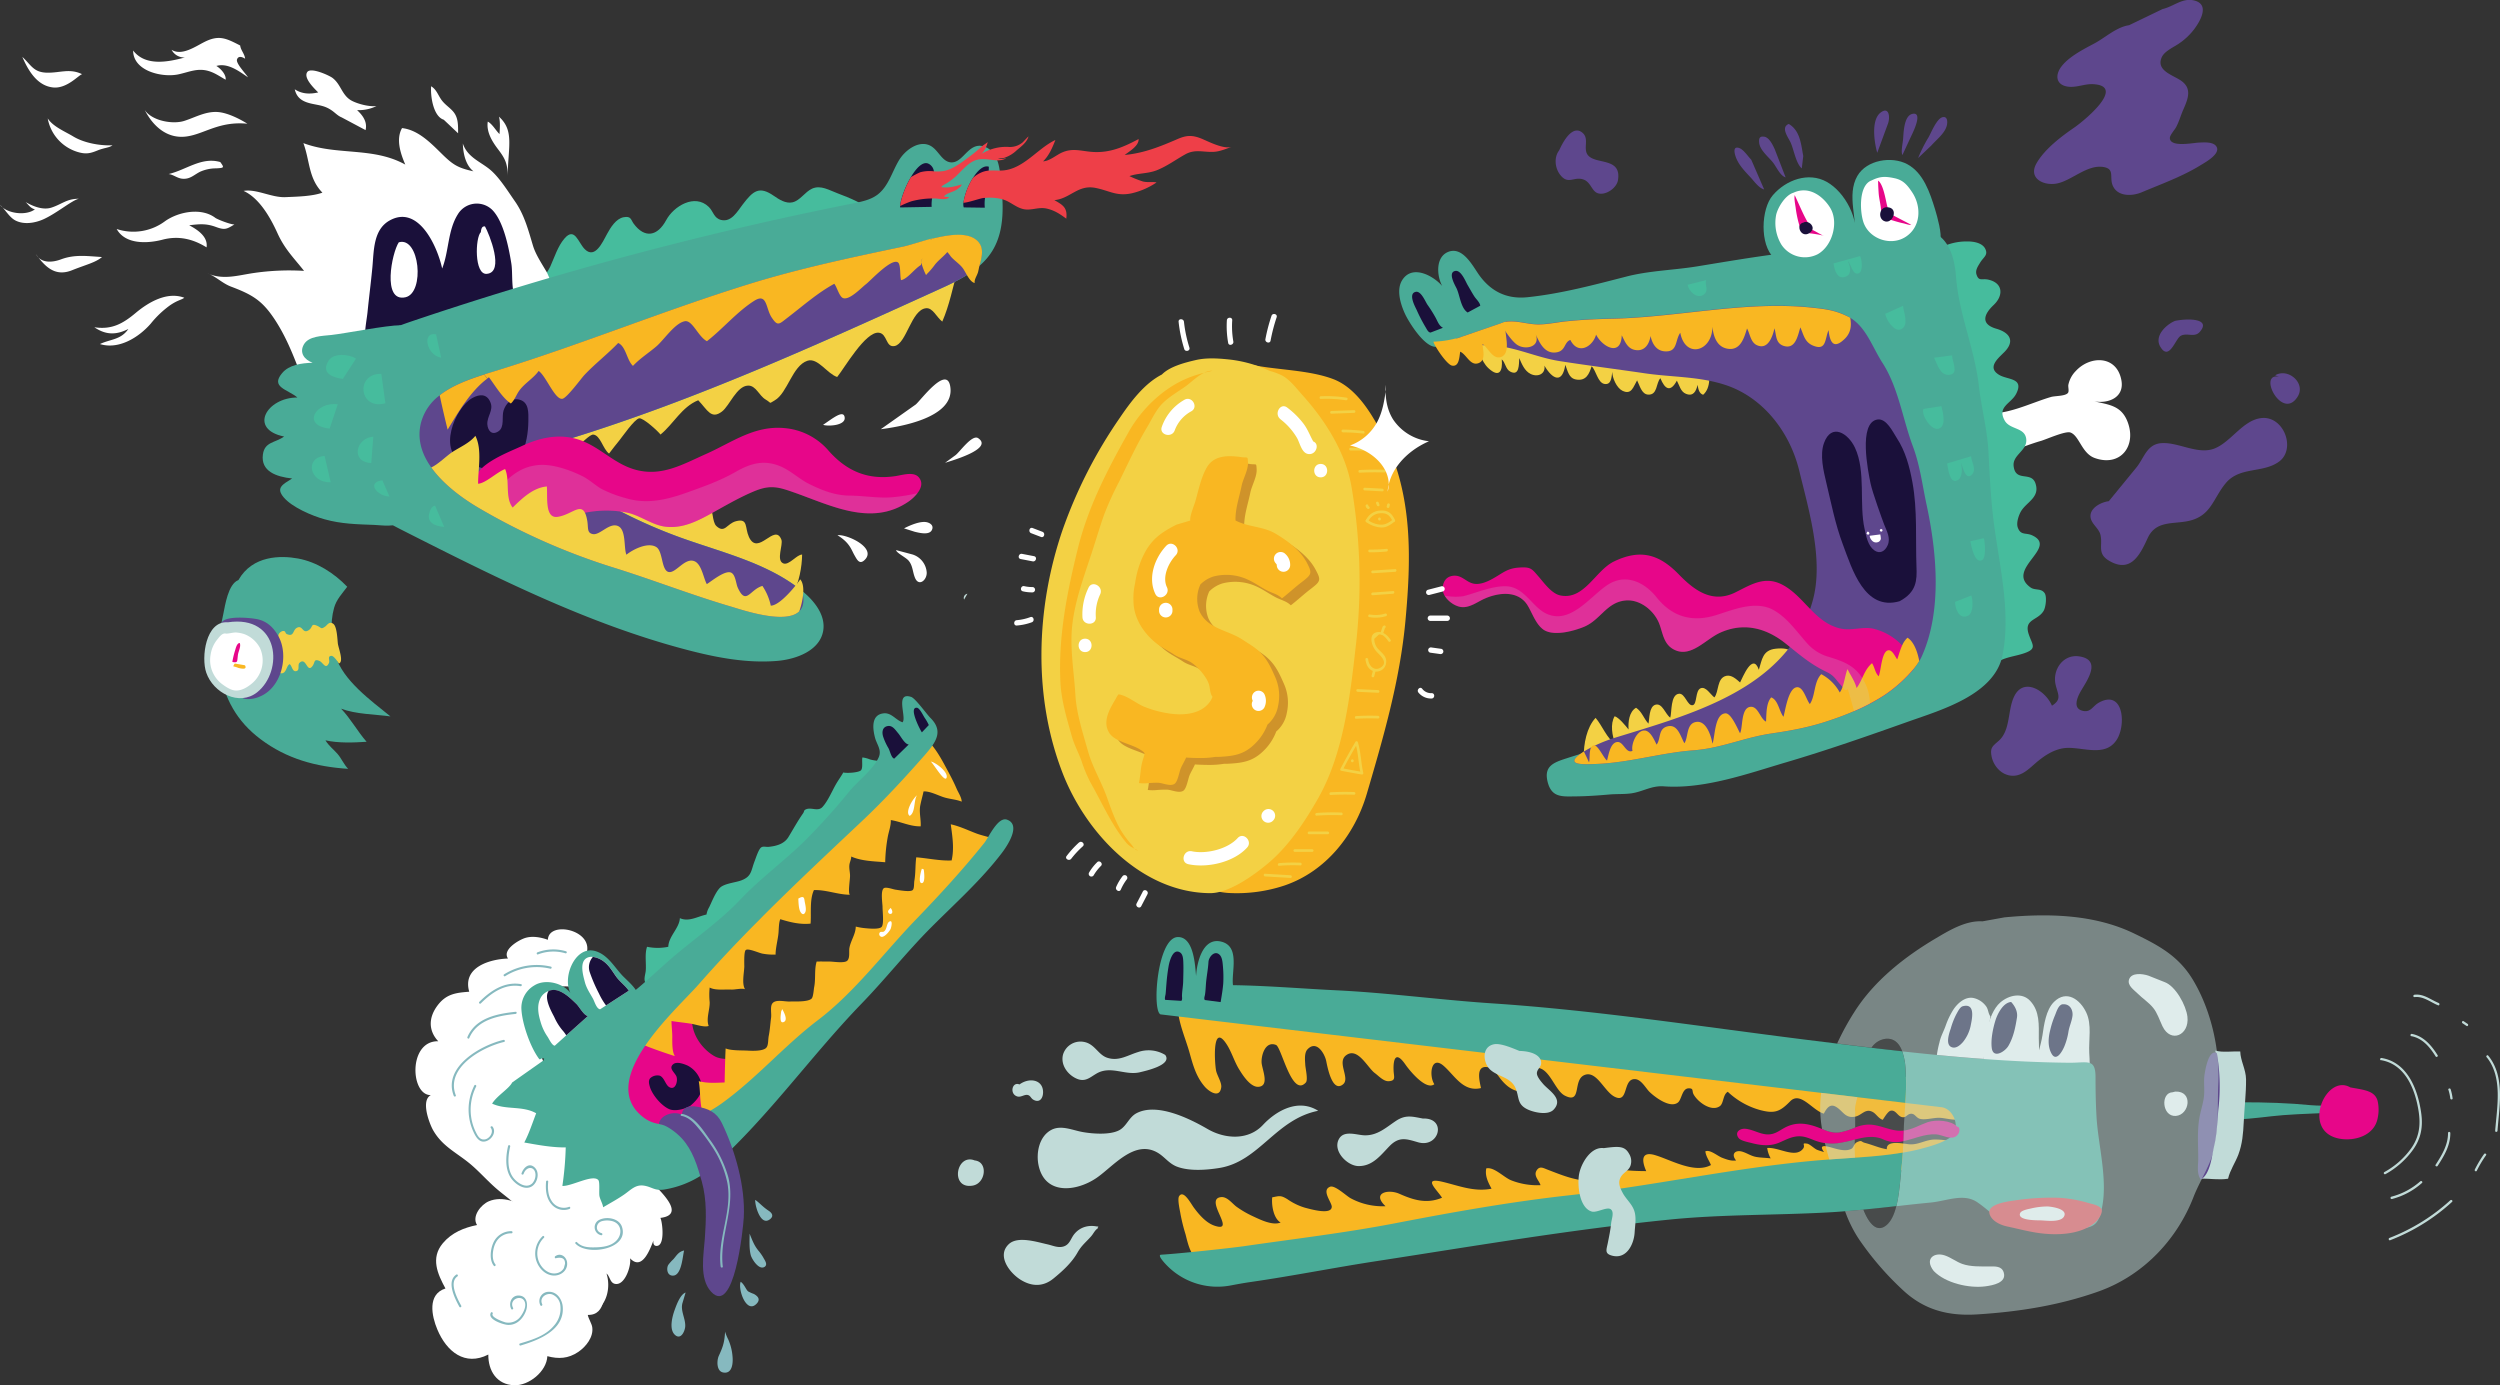 <svg data-illustration=""  xmlns="http://www.w3.org/2000/svg" viewBox="0 0 1078.25 597.46">
  <rect x="0" y="0" width="1078.25" height="597.46" fill="#333333" stroke="none"/>
  <g>
    <g data-name="1">
      <path d="M967.31 475.42c9.71 0 19.77.29 29.42 1.25 3.42.35 6.87 0 10.23.45 1.83.26 2.71.67 2.7 2.57-8.29.51-16.65.64-24.91 1.27-6.49.5-13.12 1.63-19.58 1.79z" fill="#49ab97"/>
      <path d="M955.41 453.1c3.19.95 7.35.24 10.81.41.09 4 2.45 7.75 2.5 12 .06 6.2-.73 12.36-1 18.53-.23 4.82-.59 9.36-2.31 13.93-1.3 3.46-3.62 6.75-4.44 10.41-4.05.65-7.83-.15-11.81 0 4.12-9.74 6.62-18.85 6.62-29.73-.02-7.65 1.99-17.53-.37-25.55z" fill="#c1dbd8"/>
      <path d="M956.11 454.16c-3.45-1.65-4.91 6.86-5.27 9.21-.53 3.41.16 6.71-.34 10.11-.46 3.17-1.53 6.19-2 9.3-.87 5.54-.39 11.44-.4 16.92 0 3.06-.74 6.41 1.09 9.05 4.2-2.45 4.75-10.16 5.83-14.76 1.2-5.16 1.29-10.67 1.81-15.94a84.24 84.24 0 00-.72-23.89z" fill="#5e478d"/>
      <path d="M515.86 542.57c-2.71-2-3.73-7.14-4.54-10.23a77.16 77.16 0 01-2.16-8.66c-.2-1.4-1.46-6.48-.6-7.78 1.94-2.92 5.07 3.27 6.39 5 2.22 3 5.22 6.49 8.81 7.72 10 3.42-4.74-11.42 2.83-12.3 2.75-.32 4.88 2.86 6.87 4.25a43.17 43.17 0 006.7 3.9c3.22 1.48 8.63 4.27 12.18 2.8-3.08-1.71-4-7.55-3.63-10.86 3.1-.58 3.59-1 6.54.8a26.28 26.28 0 007.53 3.66c2.57.67 11.49 3.27 11.61-.38.06-1.89-4.66-7.17-.69-8.66 2.06-.78 7.12 4.1 8.88 5a29 29 0 0015 3.41c-6.12-5.76 1.16-7.5 6-5.35 6.09 2.72 11.8 4.45 18.37 1.69-2.31-3.61-8.65-9 .35-6.83 7 1.68 13.54 4.41 21 2.93-1.46-2.69-2.94-5.59-2.26-8.76 3.39-.75 7.67 4 10.79 5.17a30.69 30.69 0 0012.6 2.07c-.59-2-3.2-4.06-1.64-6.42 1.29-1.95 2.79-1 4.72-.25 5.92 2.26 11 4.42 17.53 4.85.07-1.84-.07-7.16 1.24-8.34 2-1.77 1.88 0 4.6 1.28 5.34 2.49 13.42 2.8 19.13 2.82-2-4.54-2.2-8.67 3.79-6.9 6.79 2 17 8.15 24.13 4.29-.75-1.92-2.17-3.72-2.41-5.91 2-.91 5.22 2 7.27 2.78s3.91 1.45 6 1.15c-2.32-2.71-.4-4.73 2.7-3.78 2.2.68 3.75 1.9 6.11 2.29 2 .33 4.11.33 6.1.59a12.3 12.3 0 01-1.5-4.48c5-.44 12.14 4.67 15.48.27 1.2-1.58-1.1-2.57 1.76-2.14 1.13.17 3 2.1 4.2 2.62 1 .42 2.12.69 3.08 1-2.81-3.71 1.41-2.46 3.7-1.8 2.46.7 6 1.7 8.23.31.84-.53 1-2.21 2.33-2.8 2.24-1 1.56-.11 3.45.36 3.08.78 6.24 2.25 9.36 2.7-.34-4.32 7.87-2.15 10.12-2.09 3.91.11 6.7-2.1 10.78-2.08 4.25 0 13.38 1.1 5.94 5.47-14.33 8.43-32.73 10.11-48.79 12.93-19.06 3.35-38 8.89-57.45 10.36-11.31.86-22.27 3-33.56 4.25-9.12 1-18.6 1.95-27.64 3.55-17.69 3.11-35.28 7-53 9.8-10.52 1.68-21.31 1.47-31.9 2.74-5.36.64-10.91.38-16.23 1.15-7.23 1.06-14.4 2.46-21.77 2.82-4.93.24-9.69 1.23-14.63 1.26-1.65 0-4-.43-5.59-.06-1.31.29-2.89 1.52-3.6 1.27zM508 435.34c.47 6.25 3.29 12.5 5 18.52 1.54 5.47 2.81 10.42 6.59 14.8 1.8 2.09 6.51 5.34 7.14.22.24-2-1.87-5.14-2.25-7.19-.59-3.15-1.7-19.94 4-12.12 2.58 3.51 3.69 8 6 11.71 1.51 2.45 4.87 7.75 8.34 7.46 4.89-.41 1.47-7.55 1.3-10.49-.17-3.13 1.63-9.41 6.23-7.56 2.39 1 6.85 22.89 12.87 16.17 1-1.14-.18-6.07-.26-7.6-.11-2-.5-5.19 1-6.72 3.89-4.09 7.39 1.9 8.05 5.15.48 2.36 2.56 13.76 7.21 10 3.27-2.62-2.77-9.46 1.35-12.55 5-3.72 9.24 5.35 12.38 7.67 1.64 1.21 3.78 3.63 6 3.51 3.18-.18 2.24-1.86 2.11-4.45-.25-5.19.94-8.75 5.07-2.77 1.75 2.53 8.92 11.39 12.5 8.51-2.4-3.6-1.46-12.67 4-7.92 4.8 4.17 8.44 11.43 16.12 9.59-.62-2.93-2.46-9.95 2.9-9 2.64.44 4.41 3.75 6 5.6 2.28 2.69 4.83 4.65 8.51 5 8.08.83-1.3-9.48 6-10.32 6.12-.71 8.25 9.75 12.8 12 7.57 3.79 3.11-7.12 8.68-9 5.06-1.74 8.32 7.18 12.68 9.42 6.31 3.24 3.41-8 9-7.55 2.62.21 4.47 3.87 6.12 5.5 2.24 2.19 8.83 7.22 12.23 4.6 1.72-1.33 1.74-6.13 4.7-6.15 2.22 0 1.29 1.12 2.05 2.56 1.69 3.22 7.67 7.78 11.36 5.13 1.68-1.21 1.28-5 3.41-6.19a33 33 0 0013.75 7.83c6.51 1.78 8.8.73 13.18-3.73s9.57 3.9 14.49 5.34c1.38-2.66 2.83-4.41 5.34-2.89 3 1.82 3.84 4.95 8.06 4.21 2.9-.51 4.4-3.65 7.5-2.14 1.7.82 2.51 2.8 4.51 3.48.69-1 2.2-3.61 3.34-3.9 2.27-.58 3 2.32 5 2.74 1.82.38 2.14-1.37 3.85-1.46s2.17 1.73 3.85 2.19c2.17.6 5.75-.47 8.19-.45 2.61 0 6.72 1.41 9 .51s6.3-7.78 5.81-10.36c-.65-3.4-9.82-3.38-12.46-4-11.65-2.77-23.43-5-35.19-7.34-22-4.34-44.08-6.1-66.34-7.67-20.12-1.42-40.33-3.67-60.47-4.64a495.86 495.86 0 01-51.18-5c-7.28-1.13-14.13-3.72-21.33-4.91-11.31-1.87-22.58-4-34-5.09-9.65-.94-19.27-3.09-29-3.11-2.41 0-8.27-.49-9.41.62z" fill="#f9b722"/>
      <path d="M855.52 457.65c.14-7.17 1.39-20.2 7.19-25.27 3.68-3.22 9.39-4.47 12.89-.72 4.22 4.53 3.73 10.39 3.73 16.21 0 3.74.63 8.91-.8 12.3-.24-4.67 1.69-9.09 2.37-13.59s1.48-11 5-14.47c5.41-5.37 11.29-1 13.91 4.6 2.46 5.22 1 11.7 1.28 17.37.16 3.3.62 7.09-.79 10.11z" fill="#fff"/>
      <path d="M820.68 497.1c-.1 1.77-.24 3.54-.43 5.26-.43 4.15-.75 8.5-1.34 12.62a51.28 51.28 0 01-1 5.22q-7.1.81-14.23 1.51-3.94.39-7.89.7c-2.72.22-5.44.41-8.16.55-22.3 1.19-44.85.8-67.07 3-42.79 4.29-85.07 11.53-127.54 18.07-17.86 2.75-35.5 6.28-53.39 8.87-3.24.47-6.13 1-8.9 1.53a30.51 30.51 0 01-29-10.35c-1.41-1.7-2-2.87-.92-2.93 7.14-.39 30.29-2.88 35.92-3.7 21.75-3.16 43.56-5.72 65.1-9.88 24.5-4.74 49.81-9.25 74.6-12 36.3-4 71.91-12.06 108.37-15.17l4.09-.32c3.65-.28 7.38-.51 11.11-.78 7-.46 14-1.06 20.68-2.2z" fill="#49ab97"/>
      <path d="M905.8 524c-1.48 4.71-3.71 5.3-8.73 6-9 1.25-18.5 0-27.38-1.62-8.71-1.64-10.35-5.44-16.94-9.89-5.83-3.94-13.12-.53-19.9.15-5 .49-9.93 1-14.91 1.6.46-1.84.75-3.68 1-5.23.59-4.12.9-8.46 1.34-12.62.18-1.71.32-3.48.42-5.25 2.73-.48 5.41-1 8-1.71 3.74-1 12.41-3.31 14.12-6.72 2.22-4.45-1.09-11-5.91-11.21l-15.12-1.8a105.73 105.73 0 00.08-15.1 26.81 26.81 0 00-1.42-7.14q7.47.82 15 1.56c6.74.66 13.48 1.25 20.23 1.73 12.22.9 24.44 1.49 36.63 1.61 8 .08 11.41-2 11.49 6 0 5.65.08 11.18.4 16.83.65 13.21 5.71 29.63 1.6 42.81z" fill="#49ab97"/>
      <g opacity=".3" fill="#c1dbd8">
        <path d="M817.94 520.2c-.77 3.11-2 6.24-4.11 8.1-4.48 3.92-8-1.19-10.12-6.59q7.13-.71 14.23-1.51zM821.77 475.67c-.24 4.09-.56 8.17-.69 12.21-.11 3-.21 6.14-.4 9.22-6.68 1.14-13.67 1.74-20.62 2.23a97.46 97.46 0 01.08-11.33v-8.66c-.34-1.23.52-4.33.94-6.13zM820.43 453.43c-4.43-.5-8.85-1-13.26-1.53a8.59 8.59 0 016.24-3.84c3.77-.26 5.85 2.24 7.02 5.37z" opacity=".5"/>
      </g>
      <path d="M821.77 475.67l-20.69-2.46-15.62-1.86-284.61-33.81c-4.18.28-2-33.24 7.16-33.39 6.91-.11 7.44 12.31 7.86 16.82.3-5.67 2.81-16.68 10.67-14.89 8.53 1.94 4.46 13.07 5.25 18.82 15.1.23 29.7 1.49 44.85 2.23 22 1.07 44.56 4.13 66.64 5.6 45.44 3 90.85 10.1 136 15.75l13.06 1.62q7.39.91 14.82 1.8c4.41.53 8.83 1 13.26 1.53a27.14 27.14 0 011.42 7.13 105.88 105.88 0 01-.07 15.11z" fill="#49ab97"/>
      <path d="M926.59 420.79c-2.55-.84-7.22-1.42-8.3 1.57-.95 2.62 2.08 4.56 3.65 6.13 2.18 2.17 4.7 3.75 6.68 6.14 1.84 2.2 2.76 5.29 4.06 8 3.59 7.46 11.65 3.85 10.76-4.09-.55-4.88-5.11-13.32-9.94-15zM937.09 471.08c-5.37.14-4.64 10.63 1.32 10.22s7.66-10.83-.21-10.5zM834 548.16c5 5.22 15.2 7.57 22.26 6.64 3.16-.42 9.33-1.5 7.94-6-.87-2.83-3.73-2.59-6.15-2.58-3.74 0-8.19.17-11.72-1.09-2.62-.94-4.85-2.75-7.51-3.66-4.53-1.56-8.96 1.38-4.82 6.69z" fill="#fff"/>
      <path d="M867.41 432.15c-3.47.26-5.92 5.15-6.82 8.09-1.05 3.46-2 8.09-1.55 11.72.61 4.88 5.76 1.58 7.19-.89 2.2-3.8 3-7.92 3.68-12.16.38-2.36-.62-4.7-2.5-6.76zM889.34 433.18c-1.74.62-2.43 3.38-3.09 4.89a38.83 38.83 0 00-2 6.24c-.83 3.25-1.13 7 .55 10.07 2 3.7 4.56-.7 5.55-3.05a28.36 28.36 0 001.8-6.53c.4-2.25 1.42-4.35 1.71-6.64s-.93-5.47-4.52-4.98zM502.53 431.24c-.3-.82.12-1.83.21-2.67.14-1.39.21-2.79.34-4.19a79.32 79.32 0 011-8c.38-1.94 1.86-7.48 4.86-5.6 1.3.82 1.37 2.91 1.42 4.26.12 2.78 0 5.6-.06 8.38-.05 2-.48 4.06-.51 6.09 0 .68.23 1.6-.28 2.16zM519.69 431.32c-.55-.44-.11-1.63 0-2.17.26-1.59.32-3.09.43-4.7.23-3.2.92-6.35 1.09-9.55.11-2.08 2.61-5.23 4.82-3.09 1.08 1.05 1.27 3.17 1.38 4.55a51.72 51.72 0 01.18 7.77c-.21 2.67-.7 5.47-1.13 8.07z" fill="#1a103a"/>
      <path d="M906.29 521.31c-1.09-1.44-3.54-1.92-5.23-2.37a56.84 56.84 0 00-13.36-2.36 107.11 107.11 0 00-18.17 1.08c-2.57.4-13 1.43-11.39 6.05 1 3 4.7 4.66 7.53 5.26 5.11 1.08 10.28 2.52 15.49 3.06 7.21.76 16.32.23 22.2-4.54 1.99-1.61 3.82-4.72 2.93-6.18z" fill="#ee3f48"/>
      <path d="M883.32 520.35a31.87 31.87 0 00-7.6.92c-1.07.24-3.91.75-4.42 1.93-1.43 3.34 7.59 3.09 9.05 3.15 2.38.09 9.11 1.07 10.06-2.16.66-2.19-2.87-3.43-7.09-3.84z" fill="#fff"/>
      <path d="M821.08 487.63v.25c-.05 1.41-.1 2.85-.16 4.3a12.91 12.91 0 01-8.5-.68c-4.08-1.91-8.25-1.08-12.45 0a54.87 54.87 0 01-7.52 1.61 21.61 21.61 0 01-5.4-.09 19.21 19.21 0 01-3.32-.78c-2.68-.88-4.68-2.12-7.65-2.16-3.19 0-5.74 1.45-8.52 2.66-4 1.75-8.08 1.33-12.25.21-1.31-.34-4.55-.93-5.43-2.11-1.88-2.52.53-4.19 2.88-4 3.18.29 6 2.16 9.1 2.41 4 .32 6-2.21 9.34-3.56 4-1.65 7.81-1.16 11.77.15 1 .34 2 .73 2.88 1.1 2.45 1 4.7 1.87 7.62 1.46a31.94 31.94 0 006.67-2.1 16 16 0 016.07-1.27c4.36.11 8.17 2.26 12.44 2.63a13.08 13.08 0 002.43-.03z" fill="#e70689"/>
      <path d="M844 489.79c-2.48 2.23-6.17-.39-9-.55-4.92-.27-9.54 2-14.11 2.94.06-1.45.11-2.89.16-4.3v-.25c3.69-.42 6.78-2.39 10.3-3.62s10.3-.86 12.84 2c.87-.3 1.61 2.16-.19 3.78z" fill="#e70689"/>
      <path d="M568.53 479.08c-8.65-5.45-18.13 0-23.84 6.12-6.32 6.76-16.39 6.07-23.83 1.76-7.72-4.48-21.86-11.54-30.74-6.8-3.23 1.73-4.23 5.61-7.39 7.3-4 2.13-11.44 1.55-15.66.81-4.44-.77-9.29-3.15-13.53-1-5.39 2.78-6.73 10-5.61 15.32 2.77 13.09 16.5 11.3 25.06 5.41 7.13-4.9 16.24-16.54 26.14-10.93 3.21 1.81 5 4.85 8.7 6.18 5.29 1.93 12.49 1.39 18 .51 17.32-2.76 24.24-20.97 42.7-24.68zM502.57 455a13.89 13.89 0 00-11.74-1.24c-4.55 1.38-8.35 4.1-13.34 2.43-4-1.37-5.34-6.09-10.19-6.85a7.86 7.86 0 00-8.79 5.41c-1.24 4.47 2 8.93 6.11 10.58 4.42 1.79 6.55-2.07 10.42-3.24 5.56-1.69 10.84 1.71 16.57.38 2.17-.55 14.16-3.06 10.96-7.47zM473.9 529.17c-3.77-1-7.68-.26-10.38 2.88-1.74 2-2 4.66-4.78 5.55-2.39.75-4.72-.42-7-.92-4.51-1-12.71-3.66-16.57-.15-5.43 5 .24 12.39 4.88 15.34 4.83 3.07 9.78 3.22 14.24-.39 3.88-3.16 7.93-6.82 10.41-11.2 1.77-3.14 3.6-4.45 5.86-7 1.18-1.35 1.51-2.59 3.12-3.66-.41-.51-.95-1.25.22-.45zM420.41 500.5c-8.1-3.24-10.79 12.64-.81 10.84 5.54-1 6.66-10.22.81-10.84zM439.69 467.73c-3.15-1.38-4.42 4.14-.93 5.17 1.56.47 3.05-.93 4.47-.64 1.21.25 1.34 1.36 2.38 2 3 1.8 4.57-1.05 4.22-4-.55-4.67-6-5.55-10.14-2.53zM613.65 482.42c-4.53-.85-7.37-1.75-11.54 1-4.4 2.93-8.13 6.5-13.83 6.23-3.28-.16-8.57-2.23-10.73 1.49-3 5.16 3.52 11.75 8.38 11.79 6.12.06 9.55-4.69 13.34-8.58 4.21-4.33 7.39-3.11 12.32-1.69 9.19 2.68 12.62-10.6 2.06-10.24zM655.33 453.27c-2.84-1.14-8.1-3.47-11-2.87-5.59 1.15-4.67 8.31-1.39 11.14s8.66 3.12 10.67 7.68c1.78 4 .47 7.07 5.37 9.33 2.73 1.26 8.66 2.59 11.08.06 4.43-4.65-1.9-8.12-4.46-11.05-.94-1.09-2.76-3.17-2.74-4.69s1.53-2.49 1.79-3.83c.55-3.04-2.65-5.61-9.32-5.77zM691.72 495.19c-5.58-.75-9.74 6.51-10.63 11.09s0 14.74 5.48 16.27c2.15.6 6.53-2.2 8.14-1s.38 4.19.18 6c-.31 3-.87 5.68-1.47 8.67-.58 2.81-1.32 4.34 1.46 5.23 6.53 2.08 9.86-4.74 10.14-9.94.17-3.07.83-6.27-.16-9.28s-3.55-5-5-7.74c-1.06-2-2.1-4.17-1-6.48s3.6-2.92 4.41-5.37a6.06 6.06 0 00-.67-5.06c-1.91-3.45-4.6-3.2-10.88-2.39z" fill="#c1dbd8"/>
      <path d="M1013.71 469c-10.65-6.23-21.49 19.08-4.63 22.12 6.52 1.17 14.82-1.32 16.35-8.59a17.24 17.24 0 000-7.86c-1.3-4.22-5.58-4.55-11.72-5.67z" fill="#e70689"/>
      <path d="M1026.9 457.24c10.6 1.76 14.82 12.75 16.26 22.14.91 5.91.26 11-3.29 16a34.89 34.89 0 01-11.5 10.14.5.5 0 00.51.87 36 36 0 0011.86-10.51c3.47-4.87 4.35-9.92 3.53-15.8-1.4-10-5.8-21.9-17.1-23.77-.63-.1-.9.86-.27 1zM1040 446.89c4.88.94 8 4.74 10.49 8.74.34.54 1.21 0 .87-.5-2.65-4.22-6-8.22-11.1-9.21-.63-.12-.9.85-.26 1zM1056 470.05a20 20 0 01.81 3.67c.07.63 1.07.63 1 0a21 21 0 00-.85-3.93c-.19-.61-1.16-.35-1 .26zM1055.83 488.68c0 5.17-2.63 9.48-5.35 13.68-.35.54.52 1 .87.5 2.82-4.35 5.52-8.83 5.48-14.18a.5.5 0 00-1 0zM1043.89 509.48a30.1 30.1 0 01-12.48 6.65.5.5 0 00.27 1 31.21 31.21 0 0012.92-6.92c.48-.42-.23-1.13-.71-.7zM1041.35 430.06c3.82-.48 6.85 2.17 10.19 3.53.6.24.86-.73.27-1-3.47-1.4-6.5-4.06-10.46-3.56-.63.08-.64 1.08 0 1zM1062.07 441.31l1.74 1.18c.53.36 1-.51.5-.87l-1.74-1.17c-.53-.37-1 .5-.5.86zM1072.52 456c7 8.71 4.42 21.43 3.65 31.7-.05.65.95.64 1 0 .79-10.63 3.35-23.4-4-32.41-.4-.5-1.11.21-.7.71zM1071.38 497.73a49.72 49.72 0 00-4 6.71c-.28.57.58 1.08.86.5a49.67 49.67 0 014-6.7c.37-.53-.5-1-.87-.51zM1056.87 517.63a83.27 83.27 0 01-26.29 16.29c-.59.22-.33 1.19.27 1a84.51 84.51 0 0026.73-16.55c.47-.43-.23-1.14-.71-.7z" fill="#c1dbd8"/>
      <path d="M858.44 438.33L857 449.7c0 1.29-.7 2.24-.84 3.51a18.87 18.87 0 00-.55 3.5c-6.75-.48-13.49-1.07-20.23-1.73a43.39 43.39 0 011.13-5.46c.51-2.53 1.88-4.85 2.72-7.32a33.69 33.69 0 013-6.34c1.49-2.49 5.14-6.46 9.31-5.33a9.18 9.18 0 015.17 3.64c.89 1.31.78 2.93 1.73 4.16z" fill="#fff"/>
      <path d="M846.51 434c-1.23.37-2.11 2.34-2.72 3.39a32 32 0 00-2.41 6.16c-.68 2-2.64 7.49.78 8.22 1.76.38 3.39-1.13 4.44-2.31a16.49 16.49 0 003.32-6.92c.32-1.92 2.63-10.2-3.41-8.54z" fill="#1a103a"/>
      <path d="M945.77 422.54c-6.2-10.27-14.76-14.8-25.24-19.88-17.25-8.38-37.23-8.78-56-7l-9.5 1.72c-7.16-.44-14.25 3.86-20.12 7.33-13.49 8-26.4 18.15-34.94 31.47a113.84 113.84 0 00-7.61 13.88q7.39.91 14.82 1.8a8.59 8.59 0 016.24-3.84c3.77-.26 5.85 2.24 7 5.37a27.14 27.14 0 011.42 7.13 105.88 105.88 0 01-.08 15.11c-.24 4-.54 8-.69 12v.25c-.05 1.41-.1 2.85-.16 4.3-.06 1.64-.13 3.28-.24 4.92s-.24 3.54-.43 5.26c-.43 4.15-.75 8.5-1.34 12.62a51.28 51.28 0 01-1 5.22c-.77 3.11-2 6.24-4.11 8.1-4.48 3.92-8-1.19-10.12-6.59q-3.94.39-7.89.7a56.13 56.13 0 006 12.07 129.1 129.1 0 0019 22c9.2 8.59 19.7 11.2 32 10.42 17.91-1.13 35.31-3.86 52.3-9.89 18.94-6.72 33.72-22 41-40.79 2.73-7.05 7.48-13.88 9-21.21 1.94-9.3 1.24-18 1.67-27.26.74-15.19-3.14-32.2-10.98-45.21zm-144.69 50.67l-15.62-1.86a52.68 52.68 0 00.39 15.59c2.45 1 4.7 1.87 7.62 1.46a31.94 31.94 0 006.67-2.1v-7c-.34-1.19.52-4.3.94-6.09zM800 491.47a54.87 54.87 0 01-7.52 1.61 21.61 21.61 0 01-5.4-.09c.57 2.41 1.21 4.79 1.9 7.12 3.65-.28 7.38-.51 11.11-.78-.16-2.61-.2-5.22-.09-7.86z" fill="#c1dbd8" opacity=".5"/>
    </g>
    <g id="_1-2" data-name="1">
      <path d="M856.18 178.05c8.75 1.42 19.91-4.39 28.48-6.85 1.69-.49 6.09-.3 7.23-1.71.63-.76 0-2.63.2-3.56a11.91 11.91 0 013.21-5.93c6.15-6.67 17.54-6.82 19.63 3.84 1.5 7.59-5.56 10.35-11.66 9.26 6.12 1.44 11.51 1.74 14.25 8.56 4.24 10.53-2.91 19.88-14.06 15.88-5.62-2-6.64-9.63-10.48-11-2.18-.77-10.33 2.93-12.75 3.63-4.49 1.29-8.81 3.07-13.26 4.5-4 1.29-7.9 2.25-11.75 3.91a.93.93 0 01.43-1z" fill="#fff"/>
      <path d="M683.1 326.5c-.14-5.54 1.24-12.83 5.08-16.89 2.86 3.3 4.9 9 8.54 11.24-1.39-3.36-2.33-8.62-.32-11.94 1.83.56 4.58 3.92 6 5.72-.22-3.17.2-7.63 3.23-9.38 2.55 1.66 3.36 4.74 5.35 6.86.47-2 .18-7.32 3-8.16 3-.9 4.28 4.14 6.41 5.57.72-2.25 0-10 3.81-10.32 2.61-.21 3.62 5.5 5.92 4.93 1.89-.47 1-6.19 3.29-7.25s4.34 2.71 6 3.91c2-2.38 1-8.32 5.09-9.3 2.31-.55 4.39 1.45 6 2.85 1.07-2 5.41-13.21 8.09-5.47 1.37-4.33 1.58-8.45 7.22-9.08 14.27-1.59 5.49 11.57-.17 16.39-8.94 7.6-17.9 12.71-28.42 17.92-8.8 4.37-18.12 6.44-27 10.64zM635 147.91c2.73 2.29 3.74 7.9 6.89 10.83 4.81 4.49 6.28 1.25 5.82-3.73 1.58 1.3 1.61 4.17 3.62 5.24 4 2.15 3.77-3 3.92-5.81 1.1 2.53 2.26 5.51 4.86 6.82 3 1.54 6.57.14 6-3.55 3.57 6.1 7.76 7.79 9-.35 1.06 2.59 1.45 5.73 4.58 6.31 4.46.83 5.77-2.51 6.78-5.69 1.95 1.77 2.61 7.16 5.57 7.62s3-2.9 3.33-5.22c0 2.62 1.9 6.92 4.34 8.13 4 2 4.75-1.74 6.37-4.46 1.11 2.13 1.91 5.93 4.68 6.14 4.22.32 3.42-5 5.36-7.07 2 4.87 4.35 6.17 7.11 1.06 1.11 2 1.59 4.73 3.89 5.66 3.23 1.32 4.41-1.11 5.06-3.85.27 1.62.56 3.68 2.38 4.28 3.49-3 3-9.26 1.57-13.23-2.07-5.77-10.57-10.67-16.26-11.25-5.49-.56-10.23-1.26-15.41-3.4s-10.34-4.85-16-6.07c-6.24-1.36-12.93-2.18-19.28-1.38-2.37.31-5.86 1.87-8 1.13z" fill="#f3d144"/>
      <path d="M836.63 107a24.58 24.58 0 0112.11-2.86c2.45 0 6.23.58 7.5 3.17 1.35 2.76-.74 3.52-2.23 6-.88 1.46-2.18 3.25-1.53 5.14 1 3 2.31 1.58 4.93 2.13 6.61 1.39 6.73 6.92 2.48 10.94s-5.8 8.27 1.16 10.27c5.8 1.68 8.16 5.35 3.33 10.15-2.74 2.73-7.49 6.62-2.07 9.79 3.69 2.16 10.76 1.21 7.29 8.07-2.19 4.32-8.3 5.54-5 11.54 2.25 4.1 8.76 2.83 9.32 8.06.53 5-6 6.73-5.44 11.63.83 7.13 7.67 2 9.45 7.55 1.93 6-3.81 7.84-6.26 11.93-1 1.72-2.15 5-1.38 7.07 1.26 3.43 3.46 2.08 6.13 3.29 11.62 5.27-11.77 14.59-.63 22.51 1.94 1.38 4.48.2 6.05 2.42 1.06 1.52.5 6-.37 7.56-2.47 4.4-8.72 3.5-6.47 10.21 1.59 4.75 3.93 6.32-2.6 8.39-3 .94-6 1.33-8.85 2.53-2.07.86-7.1 4.56-8.18 4.34z" fill="#46bc9d"/>
      <path d="M765.07 111.21c-6.14-5.73-5.55-21.11-.46-27C770.26 77.6 780 74 787.92 78.46S802 94.7 800.08 103.82c1.23-8.88-3.8-19.56 1-27.94 4-6.92 14.79-8.66 21.52-5.07 7 3.74 9.78 12.32 12 19.49 1 3.31 3.07 10.72 2.2 13.51z" fill="#49ab97"/>
      <path d="M620.29 149.38c-5 1.91-12.49-10.12-14.26-13.9-1.89-4.06-3.92-10.37-1.3-14.6 4.3-6.95 13.34-2.07 17.3 2.47-2.3-4.21-3-12.25 2.37-14.62 6-2.65 10.3 5.07 13 9.09 5 7.46 12 11.36 21.44 10.37 14.49-1.51 28.61-5.31 42.74-8.94 9.76-2.51 20.27-2.73 30.26-4.34 12.24-2 24.66-4.13 37-5.67 19.06-2.36 38.94-11 58-10.57 12.2.27 16 9.87 16.8 20.79 1.21 15.92 8 30.91 9.83 46.87 1.06 9.32 3.61 18.81 4.12 28.11.53 9.59.93 19.1 2.06 28.73 2.28 19.22 7.82 39.83 4.08 59.24-3.33 17.22-26.55 23.79-40.61 28.79-17.5 6.22-34.86 12.3-52.78 17.59-16.74 4.94-35.16 11.6-52.69 10.36-5.35-.38-8.85 2.22-13.92 3-3 .45-6.56.24-9.68.52-4.75.42-9.73.77-14.49.81-5.83.06-10.37.61-12.08-6.31s2.84-8.38 8.46-10.2a529.33 529.33 0 0159.33-15.28c30.32-6.06 90.34-14.24 85.9-56.24-1.64-15.47-3.59-29.52-8.46-44.43-4.93-15.06-7.51-33.13-19.87-44.33-13.86-12.55-32.28-14.5-50.17-16.35-12-1.24-24.13-2.19-36.26-3.28-7.08-.64-13.89-1.79-21-1.17-7.63.66-15.24 1.85-22.89 1.88z" fill="#49ab97"/>
      <path d="M825.07 192.64c3 8 4.06 16.67 5.85 25 4.44 20.59 6.77 45.9-2.08 65.5a17.58 17.58 0 01-1.07 2c-3.38 5.57-10.35 11.62-15.21 14.79-7.49 4.88-16.14 8.44-24.64 11.21-8.3 2.71-15.53 4-24.11 5.27s-16.42 4.2-24.71 5.95a64.31 64.31 0 01-8.63 1.28c-14.2 1.05-28 5.43-42.43 5.9-5 .17-12.76.56-6.92-4 .61-.46 1.29-.93 2-1.39 1-.61 2-1.2 3.13-1.78l1.67-.82a65.93 65.93 0 018.38-3.29c3.81-1.18 7.73-2.36 11.7-3.6 30.71-9.52 64.66-21.81 73.89-55.85 4.72-17.37-1.81-39-5.93-56-4-16.31-15.39-31.4-31.84-36.79-11.26-3.7-23-3.31-34.61-5-12.33-1.82-24.64-3.37-36.91-5.29-5.8-.91-11.41-2.88-17.09-4.48-1.87-.53-3.75-1-5.65-1.4-1.56-.33-3.13-.59-4.73-.77a41.25 41.25 0 00-5.2-.2h-.52c-6.21.17-12.35 1.22-18.46-.34l7.25-2.54 19.13-6.58 2.16-.74c4.68-.65 9.18 1.13 13.87 1.16 4.2 0 8.34-1 12.49-1.38 6.64-.69 12.93-.94 19.66-1.09 28.71-.67 57.62-7.85 86.15-4.75 5.64.61 9.45 1.06 14.62 3.5a17.13 17.13 0 011.7.91c7 4.29 9.45 12.5 13.95 19.5 6.91 10.77 8.67 24.18 13.14 36.11z" fill="#5e478d"/>
      <path d="M773.5 83.13c-3.38 1-6.56 6-7.41 9.37a18.17 18.17 0 002.22 13 12.13 12.13 0 0015.69 4.13c6.27-3.51 9-13.49 5.58-19.61-2.39-4.23-8.58-10.35-16.08-6.89zM807.3 77.79c-5.91 2-5.18 14.44-3.31 18.82 2.87 6.76 11.88 9.55 18 5.49 6.51-4.29 6.79-12.93 2.8-19.06-2-3-3.75-5.29-7.5-6.14-4.16-.9-6.39-.9-9.99.89z" fill="#fff"/>
      <path d="M617 143.43c-1.07-.06-1.61-1.46-2.16-2.33a69.39 69.39 0 01-3.88-7.52c-.7-1.46-3.66-6.87-.44-7.69 2.38-.61 4.19 4.17 5.18 5.59a56.11 56.11 0 013.55 5.67c.82 1.54 1.43 3.38 3.1 4.23zM633 134.78c-3-1.88-3.35-7.45-4.79-10.42-.63-1.3-3.92-6.85-.57-7.5 2.5-.5 4.45 4.51 5.3 6 1 1.69 1.89 3.36 2.95 5 .76 1.18 2.38 2.56 2.54 4z" fill="#1a103a"/>
      <path d="M798 137.06c.61 3.36.31 6.46-2.34 9.05-4.49 4.4-6.37 2.17-7-3.72-1.63 3.87-.94 8.83-6.34 6.81-4-1.48-4.33-4.66-5.83-8-1.11 3.56-2.11 9.72-7.31 7.94-3.45-1.19-3-4.7-3.85-7.54-.82 3.64-2.82 9.4-7.54 7.29-2.78-1.24-3-4.92-4.3-7.22-1.24 4.06-2.82 9.58-8.26 8.75-4.8-.72-6.28-5.44-6.66-9.57 0 10.82-11.7 14-13.87 2.67-2.35 3.3-1 8.48-6.82 8-3.65-.33-5.29-3.39-6-6.61-.56 3.59-2.62 6.85-6.81 6-3.2-.65-4.28-3.69-5.61-6.31-.31 9.51-8.49 4.92-11.06-.28-1.48 5.25-7.79 8.94-11.11 2.29-2.79 1-1.93 4.77-6.07 5.37-4.85.72-7.15-3.87-8.84-7.74 1.79 4.69-2.86 6.39-6.45 5.23a6.71 6.71 0 01-1.53-.72c-2.13-1.38-5.61-6.13-7-9.23l2.16-.74c4.68-.65 9.18 1.13 13.87 1.16 4.2 0 8.34-1 12.49-1.38 6.64-.69 12.93-.94 19.66-1.09 28.71-.67 57.62-7.85 86.15-4.75 5.64.61 9.45 1.06 14.62 3.5a17.13 17.13 0 011.65.84z" fill="#f9b722"/>
      <path d="M649.49 138.71c-1 2.06.65 7.28.39 11.1-.13 1.76-.66 3.23-2 3.95-3.53 1.84-5.76-3.06-7.88-4.92a3.46 3.46 0 00-.57-.42v.44c.31 2.65 1.38 6.75-1.9 7.82-3.47 1.12-5-3.79-7.75-5-.39 2.45-.45 6.64-3.56 6-2.21-.48-7.39-8.17-8-10.32a43.58 43.58 0 009.93-1.46v.13l19.13-6.58z" fill="#f9b722"/>
      <path d="M825.7 288.05a60.31 60.31 0 01-13.14 11.85c-2 1.27-4 2.46-6.1 3.57s-4.47 2.24-6.77 3.23l-2.69-9.47c-1.3.92-1.63 0-2.31-.91a4.16 4.16 0 00-.43-.53c-2.62-2.7-2.88-4.28-6.64-6.08-7.06-3.38-11.77-7.64-17.75-12.37-8.43-6.65-18.12-9-28.18-4.35-6.3 2.95-12.55 10.91-19.73 7.16-4.42-2.3-4.72-6.88-6.27-11-2.16-5.77-8.53-11-15.08-10.11-7.89 1.05-10.43 8.46-17.52 11.35-4.69 1.91-13.69 4.33-17.87.82-3-2.5-4.38-6.8-6.31-10a11.08 11.08 0 00-1.28-1.73c-4.81-5.24-13.43-3.47-19.13-.38-3 1.63-6.28 3.65-9.78 2.36a11 11 0 01-5.67-4.57 6.11 6.11 0 01-.79-3.84c.35-2.53 1.65-4.25 4.12-4.67 4-.67 5.75 2.61 9.11 3.33 3.21.7 6.92-1.27 9.5-2.8 3.59-2.13 5.5-3.79 10.06-4.11 5.34-.39 5.59.53 8.65 4 2.36 2.73 5.52 7.2 9.21 8 10.37 2.2 15.21-10.8 23.19-14.63 11.32-5.47 19.42-3.2 27.91 5.51 6.78 7 14.56 12.75 24.52 7.79 6.73-3.35 12.61-7.22 20.17-3.3 9.53 5 13.93 16.37 25.1 18.92 5 1.13 10-1.15 14.84.24a25.32 25.32 0 0111.72 7 23.28 23.28 0 015.34 9.72z" fill="#e70689"/>
      <path d="M827.77 285.11a28.82 28.82 0 01-2.07 2.94 60.31 60.31 0 01-13.14 11.85 87.13 87.13 0 01-12.87 6.8c-3.87 1.68-7.83 3.13-11.77 4.41-8.3 2.71-15.53 4-24.11 5.27s-16.41 4.2-24.71 5.95a64.31 64.31 0 01-8.63 1.28c-14.2 1.05-28 5.43-42.43 5.9-5 .17-12.76.56-6.92-4 .61-.46 1.29-.93 2-1.39 1 2 1.88 3.94 2.22 4.66.44-1.2 0-4.74.91-6.44a1.58 1.58 0 011.15-.89.88.88 0 01.52.07c1.72.71 3.94 5.66 5.19 6.5.68-2.29 1.36-7.87 4.56-8 2.64-.08 3.58 5.12 6.43 3.83-.65-2.44 1.24-7.6 4.11-8.61a3 3 0 011.07-.17c2.51.06 4.23 4.09 5.2 6.08 1.93-2.35.57-6.8 4.67-7.86 4.45-1.15 5.63 4.27 7.33 7.27 1.8-2.59.65-8.8 5.4-9.22 4.09-.36 6.13 6.05 6.72 9.42l.1-.27c1-3.29.91-12.63 5.51-12.82 2.43-.11 5.15 6.52 6.26 8.56 1.32-2.1.21-11.36 4.79-11.39 3.14 0 4 5.31 6.44 6.39.18-3.15 0-8 2.24-10.44 3.06 1.18 3.41 6.12 5.29 8.35.76-2.66 2-11.92 5.49-12.69 3-.69 4.24 5.23 5.87 7.21 2.45-3.55 1.61-9.38 4.91-12.89a19.51 19.51 0 018 7.9 9 9 0 001.18-2.41c.86-2.46 1.3-5.58 2.14-7.68 1.33 2.76 3.18 5.17 3.92 8.18 2.58-3.43 3.13-7.69 6.66-10.72 1.21 1.81 1.29 4.11 2.88 5.63 1-2.13 1.2-10.48 4-11.17 1.87-.48 3.17 2.95 4 3.88.68-1.9 1.24-4.12 2.16-6.09a9.79 9.79 0 012.26-3.25c2.56 1.58 4.24 5.6 5.07 10.07z" fill="#f9b722"/>
      <path d="M819.29 259.31c-15.1 4.35-20.45-13.78-24.49-24.56-3.28-8.76-4.95-17.53-7.11-26.54-1.24-5.16-2.87-12-1-17.13 3.19-8.79 10.42-4.25 13.35 2 4.83 10.35 1.69 24.07 4.18 35.16.7 3.16 1.39 7.11 4.18 9.13 2.26 1.63 4.56.56 5.77-2.24 1.34-3.07-.44-6.11-1.52-8.89-.86-2.2-5.08-13.9-5.87-17.68-1.07-5.18-5.38-26.27 2.94-27.62 3.92-.63 6.68 5.42 8.33 7.93 3.78 5.73 5.56 12.47 6.79 19.21 2.2 12.06 1.29 24.34 1.74 36.46.23 5.77.05 10.85-7.29 14.77z" fill="#1a103a"/>
      <path d="M806.45 231.07c-.18.6.58 1.76 1 2.15a2.31 2.31 0 002.27.67 1.87 1.87 0 001.49-1.53 9.89 9.89 0 00-.25-1.87zM805.2 229.72c-.51.44.42 1.21.91.7s-.35-1.42-.78-1zM811 228.3c-.57.31 0 1.23.62.92a.5.5 0 00.26-.65c-.13-.45-.36-.37-.75-.34z" fill="#fff"/>
      <path d="M760.89 81.72c-2.33-.62-4.29-3.51-5.9-5.24-2.39-2.56-5.07-5.29-6.31-8.66-.79-2.18-1.22-4.92 1.51-3.95 1.85.66 3.74 3.65 5.12 5zM770.14 76.5c-2.34-.64-4-4.57-5.42-6.36-1.88-2.41-5.73-5.36-6-8.65-.17-1.83.22-2.81 2.15-2.54 2.21.3 3.75 3.63 4.57 5.4zM777.11 72.64c-2.55-2.17-3.37-8-4.82-11.18-1-2.21-4.44-6.51-.8-8 4.87 2.82 5.31 8.7 6.25 13.85zM809.65 65.91c-1.22-4.28-2.78-14 1.4-17.31 3.71-2.9 4.24 1.91 3.25 4.69zM820.51 66.87c-.7-1.38.15-5.14.3-6.93.22-2.53.29-10 4-10.82 4.85-1.07.07 8.37-.48 9.52zM827.28 68.17a61.41 61.41 0 014.53-9c1.06-1.86 3.52-8.13 6.08-8.64 2.08-.42 2.16 2 1.77 3.61-.83 3.4-4.53 6.14-6.68 8.62z" fill="#5e478d"/>
      <path d="M806.46 303.47a93.25 93.25 0 01-6.77 3.23l-2.69-9.47c-1.3.92-1.63 0-2.31-.91a4.16 4.16 0 00-.43-.53c-2.62-2.7-2.88-4.28-6.64-6.08-7.06-3.38-11.77-7.64-17.75-12.37-8.43-6.65-18.12-9-28.18-4.35-6.3 2.95-12.55 10.91-19.73 7.16-4.42-2.3-4.72-6.88-6.27-11-2.16-5.77-8.53-11-15.08-10.11-7.89 1.05-10.43 8.46-17.52 11.35-4.69 1.91-13.69 4.33-17.87.82-3-2.5-4.38-6.8-6.31-10a11.08 11.08 0 00-1.28-1.73c-4.81-5.24-13.43-3.47-19.13-.38-3 1.63-6.28 3.65-9.78 2.36a11 11 0 01-5.67-4.57 24.66 24.66 0 008 .27c5.85-1.48 12.82-4.64 18.94-4.28 4 .25 6.83 2.75 9.5 5.47 2.36 2.39 4.59 5 7.44 6.31 10.27 4.85 18.78-7.27 26.19-12.25 7.85-5.28 16-1.48 21.36 5.2 6.89 8.66 15.64 10.93 26.07 7.57 7.53-2.42 16.95-6.27 24.48-2 6.22 3.51 10.32 9.9 15.06 15a19.54 19.54 0 008.84 5.18c6.13 1.9 11.28 3.77 14.71 9.85a20.34 20.34 0 012.82 10.26z" fill="#c1dbd8" opacity=".2"/>
      <path d="M813.12 135.34c.27 2.44 3.88 8.12 6.87 6.64 3.58-1.75.9-7.68.8-10.1zM834.18 154.29c1.36 2.68 2.58 7.91 6.73 7.36s.84-6.05 1.07-8.39zM829.6 176.37c-1.11 2.63 3.3 9.29 6.36 8.56 3.69-.87 2-7.26 1.36-9.76zM839.79 199.89c.45 2.07 1 8.81 4.37 7.3 2.49-1.12 2.05-5.52 1.69-7.67.56 1.67 2 8.25 4.8 5 1.92-2.23-.53-5.65-.51-7.74zM843.22 259.59c0 2.68 1.62 7.78 5.52 6 2.51-1.12 2.25-6.87 1.47-8.76zM849.8 233.45c.4 1.93 1.9 10 5.15 8.09 1.73-1 1.21-7.88.65-9.41zM727.84 122.83c.56 2.75 4.06 6.34 7 4.22 2.4-1.74.27-4.3 1-6.23zM790.81 113.62c.29 2.59 1.7 7.83 5.89 5.36 2-1.2 1.24-4.57.23-6.36 1.45 1 2 6.31 4.75 5.25 2-.78 1.3-6.11.58-7.43z" fill="#46bc9d"/>
      <path d="M918.28 10.87c-5.46.8-10.21 5.32-15 7.88s-10.8 5.6-14.1 9.82c-2.85 3.66-2.55 7.83 2.29 8.73 3.87.72 7.4-1.19 11.27-1 14.66.76-4.26 16.09-8.09 18.71-5.7 3.9-12.82 9.33-16.3 15.42-3.88 6.79 3.69 10.07 9.47 8.56 6.13-1.59 12.5-7.91 19.12-7 5.33.75 2.79 4.22 4.21 7.86 2 5.1 8.52 4.8 12.56 3.09 8.4-3.55 17.22-6.7 25-11.44 2-1.24 8.83-4.86 7.39-8-1.13-2.51-5.63-2.08-7.72-2-2.85.15-12.24 2.11-12.53-1.88-.09-1.25 2.06-3.58 2.67-4.71 1.33-2.47 2-5.09 3.15-7.66 2-4.57 3.9-9.08-1-12.47-3.43-2.4-11-4.33-8.26-10.19 1.25-2.64 5.26-4.29 7.54-5.92a27.43 27.43 0 006.56-6.29c2.78-3.79 6.47-10.56-.2-12.18-5.08-1.24-8.84 2.63-13.55 3.69zM909.53 216.16c-3.21.4-7.88 2.73-7.91 6.37 0 3.31 3.58 5.08 4.31 8.17 1.08 4.63-1.6 8.06 3.82 11.21 9.35 5.44 13.32-2.81 16.55-9.84 3.55-7.7 11-5.9 17.71-7.4 9.78-2.19 10.42-9.68 16-16.33 6-7.16 15.88-4.18 22.86-9.18 7.58-5.44 2.14-19.81-7.42-18.86-8 .8-13 10.1-20.16 13.07s-15.53-2.68-22.92-2.25c-6.55.38-7.54 6.45-11.09 10.69zM983 162.5c-9.56-2 1.29 19.42 8 8.53 3.6-5.84-4.19-12.49-9.75-9.15zM938.09 138.39c-3.76 1.57-9.18 6.5-6.3 11.24 3.78 6.21 6.41-3.4 8.69-4.74 2.73-1.61 6 .92 8.31-1.78 4.86-5.59-4.49-5.95-10.7-4.72zM885 304.38c-2.66-6.42-12.15-12.48-16.27-4.05-2.93 6-1.49 14.53-6.67 19.17-2.55 2.28-3.86 2.89-3.08 6.76.86 4.3 4.45 8.26 9.1 8.33 4 .05 6.93-2.9 9.71-5.32 3.53-3.06 7.59-5.89 12.3-6.57 7.32-1.05 17.74 4.46 22.92-3.75 4.07-6.45 2.81-21.74-7.75-15.91-2.71 1.49-3.41 4.2-6.7 3.6-4.77-.87-2.73-5.72-1.09-8.57 2.63-4.53 9.08-13.35-.5-14.94-7.19-1.19-11.91 5.88-10.36 12.27.96 4.07 2.78 6.23-1.61 8.98zM672.49 64.82c-2.33 3-1.89 7.65.46 10.64 3.48 4.42 5.95.45 10.08 2 3.16 1.16 3.48 5.09 6.19 5.91 3.35 1 8-2.26 8.59-5.54 1.77-10.27-9.9-6.62-13.08-11.09-1.89-2.66.58-6.66-1.86-9.14-2.87-2.94-6.62-1.07-10.38 7.22z" fill="#5e478d"/>
      <path d="M776.27 97.88a47.27 47.27 0 01-1.81-8.36c-.22-1.56-.7-3.79-.41-5.36 2.05 4.27 3.76 8.73 6.26 12.79a7.25 7.25 0 01-4.04.93zM780.32 98.38v2.25c.88 0 6.2.81 6.33 1.19zM811.32 92.06c.11-3-.86-5.9-1.06-8.81-.12-1.74-.23-3.63-.23-5.34 1.93 1.32 2.91 6.45 3.42 8.7.25 1.13.76 4.21 1.84 4.78zM815.16 92.19a13.35 13.35 0 00-1.16 2.22c2.28.61 4.54 1.42 6.88 1.9 1 .21 2.56.85 3.43.64z" fill="#e70689"/>
      <path d="M777.81 96c-3.08.59-1.67 5.34 1.19 5.05 1.29-.13 3-1.43 2.79-2.94-.29-1.77-2.55-2.99-3.98-2.11zM813.77 89.38c-3.08 0-3.9 4.52-1.29 5.89 3.77 1.98 6.88-5.9 1.29-5.89z" fill="#1a103a"/>
    </g>
    <g id="_1-3" data-name="1">
      <path d="M233.29 123.6c0-2.92 2.83-6 4.06-8.68 1.82-4 3.22-8.73 6.14-12.09 4.41-5.09 5.84 1.74 8.71 4.63 4.41 4.45 7.69-3 9.63-6.56 1.46-2.68 3.8-6.57 7.1-7.2s3.09 1 4.39 2.8c4.78 6.44 10.25 5.4 14-1.54 3.21-6 12.34-11.63 18.38-5.71 2 1.94 2.17 4.86 5.32 5.62 4.39 1.08 7-3.64 9.27-6.63 4.55-6 7.17-8.11 13.4-3.82 2.26 1.56 5.21 3.54 8.16 2.83 3.27-.78 5.33-4.5 8.41-5.89 3.74-1.68 7.4.7 10.95 2 5 1.88 12.23 4.75 16 8.7-3 2.4-7 3.29-10.59 4.45-2.46.79-8.35 3.8-10.58 3.36" fill="#46bc9d"/>
      <path d="M242 210.38c3.52-2.53 6.8-7.89 10.88-9.17.75 3 .81 8.82 3.42 10.63 3.72-2.75 5.19-7.51 10-9.39.48 3.66.38 8.8 2 12.16 4-1.66 7.1-6.45 11.27-7.51 1.95 3.94.59 10.9 4.62 13.63 3-2.67 6-5.95 9.63-7.78 1 2.86.83 8.33 3 10.28 1.92-1.49 6.15-6.6 8.82-5.24 2.1 1.07 1.35 7.07 3.35 8.91 3.62 3.33 4.47-1.06 8.43-2.1 5.35-1.41 3.75 2.73 5.58 6.75 3.93 8.66 11.11-6.24 14 1.17.88 2.2-2.39 8.93.83 10.27 2.46 1 5.79-3.83 8.12-3.81-.05 5.28-1.35 12.45-4.08 17.09-1 1.63-1.11 2.55-3 3.07-4.76 1.33-13.7-2.69-18.3-3.69-5.73-1.26-13.17-4.46-19-4.05.75.24 1.16-.08 1.87-.12zM240.4 186.5c-.17 3 1.54 9.6 4.45 11.93.71-2.48 9.21-11.2 11-11 3.14.28 4.17 6.25 6.83 8.2 1.43-1.88 2.9-3.82 4.43-5.65 1.14-1.38 6.57-9.27 8.59-9.56 1.75-.25 8.11 5.54 9.17 7 5.58-4.51 9.14-11.93 16.28-14.79 4 4.19 5.58 8.45 10.27 4.84 3.21-2.46 6.31-11 11.2-11.16 3.39-.13 4.77 4.35 7.58 6s1.18 1.94 3.92.38c5.57-3.18 7.57-14.92 14.11-17.09 4.48-1.49 8.48 5.56 12.84 7 3-3.62 12.22-19.8 18-19.1 3.72.46 2.86 6.52 6.78 5.74 5.15-1 7.19-15.7 13.56-16.3 2.94-.28 4.49 3.87 7 5.76 3.11-7.14 4.51-14.74 6.63-22.16-8.72 1.21-15.3 6.85-22.94 10.31z" fill="#f3d144"/>
      <path d="M239.76 122.27c-2.88-.89-2.81-2.92-4.12-5.18-2-3.42-4.63-7.33-5.79-11.2-2-6.67-3.7-13.28-7.8-19.12-3-4.29-6.74-10.36-10.77-13.68-4.21-3.46-9.67-5.27-11.66-11.2.12 4.2 1.16 9.33 4.58 12-6.89-1.51-8.92-2.86-14-7.89-4.66-4.58-10-10-16.8-10.75-2.75 4.85-.6 11.07 1.4 15.74-13.93-7.75-29.45-3.79-43.95-9.26 2.85 7.75 2.15 15.14 8.21 21.36-4.5 1.62-11 1.72-15.92 1.94-6 .27-12.53-3.65-18.08-2.69 6.91 3.15 11.67 11.74 14.63 18.27 3.1 6.85 7.08 10.69 11.45 16.22a106.32 106.32 0 00-21.83.94c-6.8 1-13 3.07-19.76.17 3.59 1.29 6.31 4.24 10.1 5.68 9.43 3.55 13.57 6.12 19 14.41 8.89 13.64 12.09 29.4 19.53 43.76 1.73 3.34 8.35 12.06 13.38 9.49 1.93-1 .21-.87 1.17-2.05 1.34-1.63 1.89-6.21 2.94-8.27a33.26 33.26 0 016.85-8.94c11-10.51 22-20.68 36.87-25.35a79.14 79.14 0 0016.47-6.75c3.68-2.09 7.45-4.61 11.82-4.77-1-.62-1.05-1.5-2-2.33z" fill="#fff"/>
      <path d="M158.29 149.35c-1.84-3.64-.21-10.48.22-14.7.65-6.5 1.5-13 2.11-19.49.65-7.13.37-16.15 7.46-20.08 12.45-6.92 20.6 11.31 22.62 20.73 2.92-7.31 2.39-16.35 6.71-23.29a9.54 9.54 0 0114.89-2c4.94 5 7.16 16.44 8.23 23.07.79 4.82-.43 13.06 2.83 16.54z" fill="#1a103a"/>
      <path d="M427.89 108.36a27.83 27.83 0 01-5.34 6.19c-5 4.45-11.51 7.5-17.72 10.32-52.29 23.78-104.76 47.62-159.65 64.54-3.49 1.08-7.52 2.65-8.43 6.19-1.05 4.07 2.75 7.65 6.19 10.06a217.57 217.57 0 0050.6 26.2c18 6.51 37.51 10.93 52.4 23l.21.17c5.22 4.27 10.06 10.47 8.88 17.11-1.49 8.43-11.48 12.23-20 12.92-13.15 1.06-26.34-1.51-39.11-4.87-42.51-11.19-82.13-31.14-121.37-51-4.72-2.39-9.47-4.79-13.52-8.19-19.88-16.73-24-55.69-2.52-73.12 5.85-4.75 13.15-7.3 20.29-9.71A1524.43 1524.43 0 01368 87.71c3.68-.74 7.5-1.51 10.49-3.77 4.62-3.5 6.19-9.62 9.12-14.61S397 60 401.83 63.19c3.05 2 4.59 6.49 8.22 6.83 4.36.4 6.58-5.57 10.76-6.89 3.12-1 6.55 1 8.26 3.83s2.1 6.16 2.46 9.41c1.18 10.88 2.17 22.71-3.64 31.99z" fill="#49ab97"/>
      <path d="M417.24 256.09l-1.43 2.51a1.83 1.83 0 011.43-2.51z" fill="#c1dbd8"/>
      <path d="M422.55 114.55l-.12.11c-.68.59-1.37 1.15-2.09 1.69-1.07.8-2.18 1.56-3.32 2.28a95.39 95.39 0 01-10.62 5.52l-1.57.72c-52.29 23.78-104.76 47.62-159.65 64.54-3.49 1.08-7.52 2.65-8.43 6.19-1.05 4.07 2.75 7.65 6.19 10.06a217.57 217.57 0 0050.6 26.2c16.92 6.1 35.07 10.36 49.54 20.82 1 .7 1.93 1.43 2.86 2.18.06.2.12.42.16.62.12.52.22 1 .28 1.48.46 3.12-.22 5.27-1.66 6.7-5.72 5.63-23.37-.19-29.28-2-17.05-5-33.54-11.47-50.53-16.78A277.71 277.71 0 01206 218.79c-6.73-4-14.85-9.95-20-17.19-4.09-5.75-6.28-12.36-4.36-19.51a21.73 21.73 0 017.94-11.55c5.39-4.25 12.52-6.88 19.2-9 2.22-.7 4.39-1.35 6.44-2 36.09-11.19 71.2-25.61 107.39-36.86 21.81-6.79 44.35-11.55 66.7-16.24l1.12-.26c2.91-.71 6.81-2 10.94-3l.89-.22c7.19-1.77 14.86-2.81 18.9.71a6.26 6.26 0 012 3c.64 2.11.13 4.45-.41 6.79z" fill="#5e478d"/>
      <path d="M402 85.6a17 17 0 00-.18 3.62l-13.57.25a3 3 0 010-.63c.08-2.42 2-8.06 4.63-12.47 2.24-3.82 5-6.72 7.35-5.86a4.15 4.15 0 012.55 3.37c.63 3.24-.35 8.05-.78 11.72zM426.48 71.91q0 .81-.06 1.71c-.24 3.58-1.17 8.14-1.57 11.74a17.05 17.05 0 00-.1 4.22l-9.09-.13a4.42 4.42 0 01-.14-1.94 28.23 28.23 0 014.12-10.77c2.06-3.25 4.58-5.61 6.84-4.83z" fill="#1a103a"/>
      <path d="M172 104.51c-3 4.46-7.34 26 2.89 23.7 8.45-1.91 6.11-26.36-2.89-23.7zM207.39 100.11c-2.44 2.31-2.9 18.48 2.54 18 7.89-.62 1-17.34-.76-20.47-.87-.09-1.58.22-1.78 2.47z" fill="#fff"/>
      <path d="M200.19 199.47c-11.78-4.07-4.14-23.63 3.59-27.84 2.95-1.61 6.21-2 7.78 2 1.36 3.4-1.59 6-1.37 9.39.17 2.6 1.88 4.95 4.8 3 2.74-1.81 1.33-6.33 2.2-9 1-2.95 3.3-5.52 6.78-4.66 4.28 1.06 3.94 5.75 3.91 9.32-.07 9.22-3.43 23.36-15.12 21.71z" fill="#1a103a"/>
      <path d="M420.38 122.07c-1.35-.33-2.43-1.88-3.36-3.44-.66-1.13-1.25-2.27-1.79-3-1.47-1.91-3.57-3.18-5.15-5a15.69 15.69 0 00-1.5-1.92c-1.62 1.9-3.65 3.37-5.25 5.3a33.64 33.64 0 01-3.38 4c-.32.27-.18.41-.58.56a29 29 0 01-2-5.28c.11-.61.25-1.23.4-1.83l-.56 1.28c.05.18.11.36.16.55-.07.35-.13.69-.18 1-2.89 1.74-5.75 6-8.57 6.54-.53-1.76-.05-6.74-1.33-7.65-2.81-2-12 8.06-13.82 9.41s-7.17 7.15-9.93 5.94c-1.58-.7-2.59-4.79-3.71-6.14-7.21 3.93-13.53 9.54-20.06 14.55-3.81 2.92-4.31 3.94-6.94 0s-1.87-10.8-7.56-7.18c-7.38 4.68-13.44 12-20.37 17.4-3.84-2-6.25-9.22-9.54-8.61-4.29.79-9 8.06-12.28 10.86s-7 5.12-10.08 8.4c-2.71-2.52-3-8.38-6.38-9.88-4.62 4.84-10 8.95-14.58 13.82-1.36 1.44-7.59 10-9.5 10.25-3.22.49-7.12-10-10.22-12-2.22 3.14-6 5.25-8.31 8.42-1.32 1.77-2.05 4.19-3.68 5.61-3.74-2.45-6.84-7.89-9.45-11.31l-.7.52-1.32-1.76c2.22-.7 4.39-1.35 6.44-2 36.09-11.19 71.2-25.61 107.39-36.86 21.81-6.79 44.35-11.55 66.7-16.24l1.12-.26c2.84-.72 7.15-2.11 11-3.16l-.06.14-.17.38c.29-.18.76-.42 1.06-.6 7.19-1.77 14.86-2.81 18.9.71a6.26 6.26 0 012 3c.64 2.11.13 4.45-.41 6.79-.11.3-.21.62-.3.9 0 .1-.06.19-.07.28-.26.93-.37 1.84-.63 2.8-.46 1.64-1.69 3.13-1.45 4.71z" fill="#f9b722"/>
      <path d="M402.62 102.73a11.24 11.24 0 01-1.36.82l.23-.52zM208.84 161.54l1.32 1.76c-7.22 5.4-12.57 14.53-17.09 22-1.21-4.83-2.36-9.82-3.43-14.81 5.36-4.2 12.52-6.83 19.2-8.95zM397.35 113.33c-.05-.19-.11-.37-.16-.55l.56-1.28c-.15.6-.29 1.22-.4 1.83z" fill="#f9b722"/>
      <path d="M397.35 113.33c-.05-.19-.11-.37-.16-.55l.56-1.28c-.15.6-.29 1.22-.4 1.83z" fill="#f9b722"/>
      <path d="M395.68 212.73a17.79 17.79 0 01-3.86 3.62c-15.86 10.88-33.37 1.68-49.17-3.88-6.59-2.32-10.16-3.51-17-.74-6.07 2.47-12.18 6-17.91 9.19-6.38 3.54-12.94 7.12-20.59 6.26-6-.67-11-5-17.08-6.17a46.73 46.73 0 00-27.54 3.26c-6.49 2.78-11.36 1.89-18 .69-1.62-.29-9.09-1.73-14.45-5.32-4.14-2.77-7-6.82-5-12.62.26-6.86 14.74-12.17 19.87-14.59 7.62-3.59 15.79-5.47 24.07-3 9.52 2.87 15.61 10.71 25.38 13.25 11.13 2.9 20.16-2.45 30-6.83 11.27-5 20.76-12.33 33.74-11.23a28.24 28.24 0 0119.33 9.88c7.82 8.78 16.91 12.62 28.73 10.85 3-.45 8.16-2.21 10.27.77 1.65 2.17.77 4.58-.79 6.61z" fill="#e70689"/>
      <path d="M395.68 212.73a17.79 17.79 0 01-3.86 3.62c-15.86 10.88-33.37 1.68-49.17-3.88-6.59-2.32-10.16-3.51-17-.74-6.07 2.47-12.18 6-17.91 9.19-6.38 3.54-12.94 7.12-20.59 6.26-6-.67-11-5-17.08-6.17a46.73 46.73 0 00-27.54 3.26c-6.49 2.78-11.36 1.89-18 .69-1.62-.29-9.09-1.73-14.45-5.32l4-8.08c5.34-5.53 10-10.31 18.28-11 6-.49 13.53 2.16 18.9 4.84 2.95 1.47 5.35 3.85 8.19 5.48a52.67 52.67 0 0010.57 4c8.76 2.68 17.38.71 25.81-2.29 7.6-2.71 14.45-5.08 21.52-9.11 6.53-3.73 12.42-5.36 19.58-2.21 4.49 2 7.94 5.47 12.3 7.59 5.58 2.72 11 4.85 17.3 4.9s12.27 1.22 18.5.69a83.53 83.53 0 0010.65-1.72z" fill="#c1dbd8" opacity=".2"/>
      <path d="M344.72 263.66c-5.72 5.63-23.37-.19-29.28-2-17.05-5-33.54-11.47-50.53-16.78A277.71 277.71 0 01206 218.79c-6.73-4-14.85-9.95-20-17.19 3-1.33 6.58-5 9.09-6.63 3.31-2.17 7.39-3.84 9.94-7 3 5.89 1.15 14.36 1.18 20.66 3.25-.16 8.2-5.1 11.65-6.32 2.14 4.87-.13 12.38 3.26 16.59 4-3.89 8.75-8.55 14.73-9.09.42 4.33-1 13.92 4.64 13.11 6.89-1 11.16-8 12.81 1.75.5 3-.23 5.22 2.43 5.69 3.06.53 7-5 10.72-3.52s2.5 9.35 3.72 12.41c2.79-2.27 9.3-5.6 12.93-3.28 2.84 1.82 2.11 9.89 5.21 10.71s7.06-6.41 11.27-4.6c3.06 1.32 3.82 7.26 5.27 9.85 2.17-1.38 7.77-6 10.38-5 2 .78 2.18 4.74 2.95 6.47 3.6 8 5.26.81 10.65-.69a24.3 24.3 0 013.61 8.51c2.93 0 7.59-4.85 10.58-8.54.88-1.09 1.62-2.07 2.13-2.8 1.28 1.47 1.52 4.17 1.17 7.08a31 31 0 01-1.6 6.7z" fill="#f3d144"/>
      <path d="M379.88 185.12c8.33-1.06 31.25-4.89 30.06-17.65-1-11.06-13 5.44-15 7zM361.2 230.84c4-.58 17.6 5.67 11.42 10.94-2 1.69-3.05-.49-4-2.15-1.46-2.48-1.97-5.42-7.42-8.79zM389.91 227.89c2.46-1.29 7.2-3.37 10-2.61 1.56.42 2.89 1.58 2 3.33-1.13 2.31-5.38 1.22-7.37.75zM407.58 199.63c2.21-.76 21.18-6 14.3-10.65-2.61-1.75-7.95 6-9.79 7.35zM355 183.23c2 .73 9.74.38 9.31-3.17s-5.2.41-9.31 3.17zM393.59 239.15a8.76 8.76 0 016.1 7.73c.15 3.35-3.43 6.26-5.05 2.34-1.07-2.57-.91-5.19-2.74-7.39-1.2-1.43-5.28-3.35-5.42-4.57zM106.69 53.36c-3.42-2.15-8.29-4.55-12.28-5-5.47-.57-10.08 2.25-15 3.8s-13.85 0-17-4.74c3.68 7.22 9.89 12.63 18.19 11.42 7.61-1.08 13.89-6.65 26.09-5.48zM147.32 50.61c-1.62-.64-2.79-2-4.27-3-2.89-2-5.21-2.15-8.42-2.84-3.77-.81-6.6-2.22-7.5-6.26 3.17 2.09 6.53 2.15 10.12 1.36-1.6-1.61-6.57-6.3-4.69-8.84 1.55-2.09 9.4 1.47 10.88 2.6 3.81 2.92 4 7.78 8.63 10 2.76 1.33 7.27 2.47 10.3 2.12a17.25 17.25 0 01-8.37 1.74c2.6 2.38 4.5 5.2 3.67 8.63zM191.39 51.64c-4.64-1.49-5.77-10.46-5.44-14.43 2.11 1.24 2.86 3.45 4.12 5.38 1.58 2.44 3.62 3.51 5.33 5.46 2.33 2.66 2.16 6 2.18 9.44zM92.92 94c-6.06-4.63-15.92-2.69-21.68 1.36a22.86 22.86 0 01-20.92 3.41c3.78 6.82 13.47 6.26 19.76 4.61 6.83-1.79 13-.41 19 3.31.73-4.59-3.91-7.65-7.49-9.53 4.48-.53 7.32-.84 11.64.77 3.84 1.42 4.66.8 7.87-1.11-1.93-.03-7.29-2.2-8.18-2.82zM95 69.89c-8.1-2.33-14.6 3.36-22.28 5.18 2 .2 3.64 1.76 5.81 2 3.41.35 5-1.6 7.78-3a17.05 17.05 0 017-1.46c3.37-.2 3.5-.26 1.69-2.72zM48.5 62.66c-5.37.26-12.22-1-16.83-3.76-3.64-2.21-8.73-4.22-11.09-7.83a18.56 18.56 0 0013.57 14.66c3.12.82 5 .36 7.89-.83s5.22-1.17 6.46-2.24zM79.49 128.42c-7.34-2.79-15.37 1.87-20.86 6.46-5.67 4.76-10.44 7.4-17.94 6.26 4.94 3.4 9.45 3.39 14.68.74-3.26 4.76-7.75 4.34-12.26 6.51 8 2.51 16.66-2.77 21.92-8.82a42.76 42.76 0 018.3-7.89c3.33-2.28 5.03-2.35 6.16-3.26zM44 110.86c-6.28-.38-11.67-1.24-17.68 1-3.64 1.36-8.54 1.86-10.84-2.24 4 5.48 8.31 9.85 15.58 6.94 6.14-2.46 10.09-3.29 12.94-5.7zM218.93 75.74c0-5-1-7.24-3.94-11.13-2.6-3.38-5.32-7.64-4.61-12.17 2.06 1.13 3.38 3.76 5.06 5.39.14-2.41.38-5.3-.24-7.51 6.61 5.95 4.02 12.75 3.73 25.42zM103.59 19.62c-6-3.07-9.12-4.71-15.42-1.52-3.82 1.9-9.73 6.15-14.17 3.37a6.15 6.15 0 005.72 3.32c-6.82 1.82-16.87 4.06-22.3-3 0 9 12.84 11.86 19.85 10.21 4.44-1 8-2.72 12.61-1.39 2.78.8 5 2.41 7.43 3.77.33-2.21-2.21-4.88-4-5.93 4.93-1.44 9.75 2.23 13.64 4.9-.89-1.56-5.32-6-4.72-7.73s2.41-1 3.49-.29c-.22-2.16-1.9-3.65-2.13-5.71zM35.42 32c-5.42-2.63-9.42-.54-15.11-.65-5.92-.11-6.88-3.36-10.68-6.81 2.46 5.7 6.3 12.46 13.28 13.18 6 .62 11.09-5.43 12.51-5.72zM34 85.72c-5.23 0-7.23 2.32-11.8 3.82-3.64 1.2-8-.56-11.14-2.39 1.24 1.21 2.14 2.7 4 3.14-3.83 2.88-12 1.93-15.08-1.93C2 90 3.87 93.56 6.48 95c3.82 2.08 8.76 1.17 12.4-.49C24.57 91.89 31 86.43 34 85.72z" fill="#fff"/>
      <path d="M102.83 250.18c-4.45 1.68-5.74 10.95-6.53 14.69-1.7 8.12-3.37 15.24-1.84 23.62 2.33 12.8 7.61 22.61 18 30.38 11.24 8.43 23.76 11.83 37.7 12.73-1.88-1.9-2.85-4.46-4.6-6.46s-3.78-3.47-5.19-5.84c5.48 1.26 12.17 1 17.74.63-3.92-4.49-6.9-10-11-14.28 6.35 2.41 14.55 2.43 21.29 3.33-8.23-6.68-20.69-15.64-23.68-26.25-1.85-6.56-2.46-14-.64-20.52 1-3.67 3.53-6.22 5.68-9.14-5.63-5.87-13.14-10.7-21.18-12.18-7.48-1.38-19.69-1.41-25.75 9.29z" fill="#49ab97"/>
      <path d="M120.11 273.75a2.78 2.78 0 011.87-1.6c1.49-.09.79 1 1.87 1.39 3.13 1.22 2.28-1.9 4.34-2.84 2.43-1.11 2.26 2.71 4.83 1.18 2.11-1.25.86-3.22 3.73-2 2 .86 1.57 1.7 3.51.35.85-.6 1.8-2.49 3.54-1.13 1.53 1.2 1.71 6.53 1.91 8.4s2.69 7.91.47 8.65c-.61-.81-2.2-3.37-3.29-3.28-1.84.16-.48 2-1 3.06-1.43 3.15-2.54-.26-4.18-.9-2.42-.95-1.77.59-2.87 2.15-2.49 3.5-2.67-4-5.63-1.33-1 .85.28 3.24-1.44 3.61s-1.8-2.3-2.82-3c-1.47.61-1.34 3.92-3.56 3.95-2.37 0-2-3.67-2-5.15s-1.09-4.83-.24-5.62z" fill="#f3d144"/>
      <path d="M95.5 268.59c1.7-3.14 12-2.18 15.18-1.59 4.38.81 7.33 3.63 9.43 7.46 4.59 8.33 1.34 22.08-8 25.94a12.24 12.24 0 01-6.12 1.07c-5.17-.8-4.7-6.21-3.67-10.19 1-3.72 2.07-6.33-.23-9.56z" fill="#5e478d"/>
      <path d="M98.28 268.4c-9.62-.79-11.56 15.28-9.33 21.69 3 8.79 14.26 14.66 22 8.46 11.41-9.12 9.71-33.49-12.67-30.15z" fill="#c1dbd8"/>
      <path d="M97.51 273.29c-1.69-.5-3.05 1.65-4 2.78a13.37 13.37 0 00-2.66 6.26 12.93 12.93 0 004.61 12.47c1.65 1.24 3.82 2.78 5.89 3 2.46.25 5-1.17 6.86-2.66a12.94 12.94 0 003.94-15.6 12.7 12.7 0 00-6.66-6 13.53 13.53 0 00-3-.68c-1.69-.27-3.11.38-4.98.43z" fill="#fff"/>
      <path d="M100.21 285.48a36.87 36.87 0 011.23-5.11c.28-.93.73-2.95 1.93-3.06.7 1.33-.51 3.57-.73 5-.12.81-.16 1.63-.29 2.45-.07.42-.13 1.24-2.14.72z" fill="#e70689"/>
      <path d="M101.3 286.19a2.28 2.28 0 00-.66 1.23 11.05 11.05 0 012.11.63 8.8 8.8 0 002.09.36c.66 0 1.17-.14 1.06-.82-.06-.37-.12-.6-.48-.7z" fill="#f9b722"/>
      <path d="M531.09 63.38c-2.41.87-5.1 2-7.62 2.11-4.45.24-8-1.3-12.28 1.09s-7.85 5.1-12.29 6.86c-3.81 1.51-8.17 1.2-11.78 2.52a47.78 47.78 0 005.6 2.25c2.07.62 4.2.07 6.1.48a32.18 32.18 0 01-10.92 4.73c-6.51 1.32-9.57-1.28-15.62-2.41-7.43-1.38-10.76 4.69-17.54 5.31 3.74 2.1 5.74 3.31 5.15 8-2.69-2-5.14-3.64-8.51-4.37s-6.22.78-9.37.35c-3.59-.49-6.24-3.45-9.72-4.36a21.27 21.27 0 00-7.44-.58h-.45c-1.7.15-6.27 1.9-8.88 2.12a28.23 28.23 0 014.12-10.77 13.65 13.65 0 013.63-2.34 10 10 0 013.15-.78c2-.2 4 .11 6.26-.08 8.9-.77 14.94-9.6 22.51-13.13-1.28 3.25-2.7 6.7-5.31 9.21 2.85-.14 5.63-2.7 8.2-3.83 4.27-1.88 7.65-.79 12-.33 8.05.84 14.18-1.83 21-5.46.18 2.94-4 5.3-6 6.86 8.3-.76 15.37-3.65 22.8-6.86 4-1.74 6.5-1.76 10.61-.06 2.95 1.26 9.1 4.42 12.6 3.47z" fill="#ee3f48"/>
      <path d="M443.6 58.81c-.63 2.49-3.12 4.36-5 5.92a14.21 14.21 0 01-5.52 3.35c-.83.2-1.85.16-2.61.43a8.72 8.72 0 003.56-.32c-1.35 1-3.5 1.07-5.14.9-2.93-.31-6.19-1-9 .38-2.95 1.41-5.51 4.65-7.89 6.82a26 26 0 01-4 2.91c-.6.37-1.73.86-2 1.5 3 .51 5.94-.31 8.75-1.15 0 .78-1.42 1.74-2 2.16-1.68 1.17-4.32 1.45-5.66 3a5.8 5.8 0 002.27.24c-.89 1.61-4.61.65-6.13.64h-1.18a36.16 36.16 0 00-9.08 1.26 45.17 45.17 0 00-4.7 2c.08-2.42 2-8.06 4.63-12.47a34.27 34.27 0 014-2.09 15.52 15.52 0 015.87-.4 17.38 17.38 0 004.2-.12c4-.74 7.53-3.54 10.69-5.86 2.09-1.53 4-3.11 5.91-4.83.74-.66 1.75-1.14 2.4-1.83-.24 1.59-1.56 4.33-2.85 5.26a20.09 20.09 0 0111.54-3.16 8.53 8.53 0 006.47-2c.81-.83 1.65-1.78 2.47-2.54z" fill="#ee3f48"/>
      <path d="M172.9 140.27c-6.3 0-23.7 3.51-29.94 4.2-4.21.46-9.79.48-11.88 4.06s.19 6.63 3.75 7.92c-4.88.16-10.17.89-13.18 4.5-5.06 6.08 2.26 6.88 6.62 10.49-13.24 0-21.25 13.68-5.73 16.84-3.89 2.78-8.4 2.2-9.15 7.73-1 7.23 5.71 9.64 12.6 10.36-4.1 2.61-7.16 4-3.59 8.19s12 7.87 17.66 9.43c7.17 2 13.89 2.13 21.38 2.41 3.3.11 9.2 1.21 11.46-1.51-5.44-6.68-10-14.09-12.28-22.27-1.58-5.74 2-9.33 2.27-14.45" fill="#49ab97"/>
      <path d="M153.54 154.68c-3.09-2.07-9.74-2.46-11.81.85-3.51 5.6 2 7.31 6.12 7.9M145.67 174.36c-9.5-1.22-15.81 9.18-3.5 10.49M140 196.65c-8.64.67-6.64 11.61 2.63 11.37M164.47 161.24c-11.31-.31-9.69 15.9 1.75 12.68M161 188.35c-7.47.42-10 10.94-.87 11.36M164.91 207.15c-7 .87-2.26 6.86 3.06 7M188.08 144.19c-6.37-1.16-4 9.19 2.19 10.05M187.64 218.08c-1.35.36-1.84 1.22-2.37 2.88-1.47 4.5 2.43 6 6.31 6.3" fill="#46bc9d"/>
    </g>
    <g id="_1-4" data-name="1">
      <path d="M539.36 157.23c11.09 2.39 25 2.22 35.73 6.3 10.44 4 17.27 16.11 21.93 25.46 12.39 24.82 11.62 52.09 9.14 78.82-2.37 25.66-9.42 49.93-16.66 74.57-5.21 17.74-17.63 33.47-35.54 39.55a65.18 65.18 0 01-24.06 3.21c-8.56-.52-13.38-4.25-19.63-10.89-15.76-16.75-11.84-33.94-6.74-54.87.79-3.26 17.17-52.28 8-53.24a2.15 2.15 0 00-.68 2.46z" fill="#f9b722"/>
      <path d="M585 276.42c-2.5 22.3-5.21 48-16.42 67.78-5.73 10.11-12.72 20.67-21.72 28.21-6.23 5.21-16.85 12.87-25 12.81-29.44-.23-53.36-25.88-63.36-51.29-13.07-33.25-11.68-71.64-.29-105.14a203.05 203.05 0 0124.73-48.53c4.57-6.74 10.53-14.83 18.18-18.73 3.42-3.51 10.11-5.18 14.45-6.2 4.7-1.11 9.64-.79 14.41-.3a55.42 55.42 0 0117.7 4.97 26.23 26.23 0 015.37 2c3.43 1.83 6.36 5.83 8.91 8.64 9.85 11 18.45 24.68 20.95 39.36a241.3 241.3 0 012.09 66.42z" fill="#f3d144"/>
      <path d="M523 159.93c-8.73 1.81-15.07 4.37-22.09 9.87a57.19 57.19 0 00-14.46 17.12c-9 16-17.27 32.05-21.66 50-4.64 18.92-8.46 38.15-7.41 57.7.42 7.74 2.88 15.81 4.95 23.12 1 3.53 2.84 6.92 4.11 10.41a59.67 59.67 0 003.95 9.47c3.43 6 6.3 12.19 9.94 18.1a62.1 62.1 0 005.45 7.76c1.51 1.75 3.05 2.27 5 3.32-1.43-.1-1.92-1.51-2.76-2.51a44.22 44.22 0 01-4.58-6.15c-2.61-4.51-4.24-9.31-6-14.2-2.38-6.72-6.2-12.91-8.15-19.82-2.17-7.71-5-16.28-5.47-24.35-.59-10.21-2.52-20.39-1.3-30.63 1.18-9.92 4.64-19.53 7.78-29 2-5.93 3.7-11.87 5.76-17.76a131.46 131.46 0 016.59-14.58c3.91-8 7.63-16.08 12.19-23.69 2-3.37 3.84-7.49 6.69-10.26 3-2.94 6.73-5 10.05-7.39 3-2.24 7.42-6.86 11.42-6.53z" fill="#f9b722"/>
      <path d="M569.69 172.06a55.2 55.2 0 0110.82.57c.73.11 1-1 .3-1.11a55.93 55.93 0 00-11.12-.61c-.74 0-.75 1.18 0 1.15zM574.26 178.42l9.75-.36c.74 0 .75-1.18 0-1.15l-9.75.35c-.74 0-.75 1.18 0 1.16zM579.14 186.48a84.21 84.21 0 018.86.52c.74.08.73-1.07 0-1.16a87 87 0 00-8.83-.55.58.58 0 000 1.16zM582.49 194.3h9.75a.58.58 0 000-1.16h-9.75a.58.58 0 000 1.16zM586.44 203.87q5.34-.27 10.68-.1c.74 0 .74-1.13 0-1.15-3.56-.12-7.12-.08-10.68.1-.74 0-.74 1.19 0 1.15zM588.58 211.51l7.63.41c.74 0 .74-1.12 0-1.16l-7.63-.4c-.75 0-.74 1.12 0 1.15zM590.72 238.2a66.12 66.12 0 007.31-.34c.73-.07.74-1.23 0-1.15a68.65 68.65 0 01-7.31.33.58.58 0 000 1.16zM592 247.24l9.74-.62c.73-.05.74-1.21 0-1.16l-9.74.62c-.74 0-.74 1.21 0 1.16zM592 256.72l8.81-.64c.74-.05.74-1.21 0-1.15l-8.81.64c-.74.05-.75 1.21 0 1.15zM590.52 266.15a15.35 15.35 0 007.31-.42.58.58 0 00-.31-1.11 14.08 14.08 0 01-6.7.41c-.72-.13-1 1-.3 1.12zM545.61 378l11 .65c.74.05.74-1.11 0-1.15l-11-.65c-.74-.05-.74 1.11 0 1.15zM551.7 373.42a69.82 69.82 0 019.15-.18c.74 0 .74-1.12 0-1.15a69.82 69.82 0 00-9.15.18c-.74.06-.75 1.21 0 1.15zM558.41 367.42H566a.58.58 0 000-1.15h-7.62a.58.58 0 000 1.15zM564.51 359.8h8.23a.58.58 0 000-1.15h-8.23a.58.58 0 000 1.15zM567.85 351.79a92.81 92.81 0 0110.68-.19c.74 0 .74-1.12 0-1.15a88.51 88.51 0 00-10.68.19c-.73.05-.74 1.21 0 1.15zM573.94 342.87c3.36-.19 6.71-.22 10.07-.11.75 0 .75-1.13 0-1.15-3.36-.12-6.71-.08-10.07.1-.73.05-.74 1.2 0 1.16zM584.92 310q4.73-.29 9.46-.11c.74 0 .74-1.12 0-1.15q-4.74-.18-9.46.11c-.74 0-.75 1.2 0 1.15zM585.55 298.37l8.83.43c.74 0 .74-1.12 0-1.16l-8.83-.42c-.75 0-.75 1.12 0 1.15zM599.78 276c-1.08-1.67-2.63-3.2-4.71-3.39-1.62-.15-3.17.55-3.48 2.25-.41 2.19.75 4.72 2.21 6.3s4.9 4.37 2 6.53-5.45-.43-5.72-3.34c-.07-.73-1.23-.74-1.16 0 .2 2 1.1 4.18 3.12 5a4.29 4.29 0 005.08-1.49 4.52 4.52 0 00-.31-5.43c-1.26-1.61-3-2.59-3.7-4.65a7.5 7.5 0 01-.4-2.25l2-1.84c1.56-.49 3.38 1.79 4.07 2.86.4.62 1.4 0 1-.59z" fill="#f3d144"/>
      <path d="M592.17 289.07l-.6 2.39a.58.58 0 001.11.3l.61-2.38a.58.58 0 00-1.12-.31zM596.5 273.34l.44-1.31.2-.6c0-.07.21-.54.12-.51.69-.26.39-1.37-.31-1.11s-.7.67-.89 1.21l-.68 2c-.24.71.88 1 1.12.31zM579.13 332.07c2-3.89 4.18-7.73 6.39-11.52l-1-.14c1.37 4.3 1.32 8.85 2.35 13.22l.71-.71q-4.42-.72-8.83-1.62c-.72-.14-1 1-.3 1.12q4.4.88 8.82 1.61a.58.58 0 00.71-.71c-1-4.37-1-8.91-2.35-13.22a.58.58 0 00-1.05-.13q-3.33 5.68-6.4 11.51c-.34.66.65 1.25 1 .59z" fill="#f3d144"/>
      <path d="M583.57 327.63l.29.5v-.05l-.29.5c.66-.35.07-1.35-.58-1a.63.63 0 000 1.09c.63.4 1.21-.6.59-1zM590.08 225a6 6 0 015.65-3.65c2.66-.11 3.88 1.29 4.92 3.51.31.67 1.31.08 1-.59-1.26-2.66-2.81-4.21-5.92-4.07a7.18 7.18 0 00-6.65 4.22c-.29.67.71 1.26 1 .58z" fill="#f3d144"/>
      <path d="M589.22 225.15a12 12 0 006.2 2.33c2.27.23 4.09-1 5.82-2.33.58-.45 0-1.45-.59-1-1.7 1.31-3.3 2.34-5.55 2.12a10.41 10.41 0 01-5.3-2.12c-.59-.44-1.17.56-.58 1z" fill="#f3d144"/>
      <path d="M595.55 223.91v-.11a.58.58 0 00-1.16 0v.11a.58.58 0 001.16 0zM589 218.27a1.85 1.85 0 00.91 1.22.58.58 0 00.58-1 .71.71 0 01-.37-.53c-.17-.73-1.28-.42-1.12.31zM593.51 217.08l.34.87c.26.69 1.38.39 1.11-.31l-.33-.87c-.27-.69-1.38-.39-1.12.31zM598.32 217.52l-.22.87c-.18.72.94 1 1.12.31l.22-.88a.58.58 0 00-1.12-.3z" fill="#f3d144"/>
      <path d="M565.34 254c-3 2.27-5.76 4.89-8.61 7.07-1.81-1.79-4.23-2.27-6.43-3.41-2.78-1.43-5.28-3.29-8.15-4.61a22.05 22.05 0 00-14.8-1.45 13.55 13.55 0 00-5.79 3.47 14.83 14.83 0 00-.4 11.57c3.42 7.58 12 8 18.39 12.13 3 2 5.85 3.49 8.36 6.19 2.8 3 4.36 6.54 6 10.31a19.92 19.92 0 011.09 12.21 13.58 13.58 0 01-4.55 8 22.73 22.73 0 01-5.29 8.17c-4.82 4.83-9.25 5.43-15.84 5.77h-1.38a37.84 37.84 0 01-6.16.49c-2.19 0-4.31-.06-6.41-.21-.68 1.61-1.71 3.2-2.34 4.76s-1.26 5.63-2.64 6.57c-1.82 1.25-5-.35-7-.45a42.35 42.35 0 00-4.75.19 17.58 17.58 0 01-3.61-.06c.67-3.11.62-6.39 1.56-9.6 1-3.57 1.53-3.11-1-4.82a8.23 8.23 0 00-.92-.54c-3.87-2.1-10.17-3.1-12.43-6.67-3-4.76 0-10 2.46-14.17.5-.87.84-1.53 1.16-2a3.11 3.11 0 01.38-.47c3.45.4 7.82 4 10.82 5.24a46.59 46.59 0 0010.48 2.93c6 1 13.83.66 17.88-4.68a9.39 9.39 0 001.33-2.43 5.68 5.68 0 01-.32-.51c-.77-1.35-.73-3.21-1.16-4.69-.93-3.31-5-8-8-9.79-2.28-1.35-4.79-1.69-7.07-3.21-2.57-1.73-5.12-2.88-7.57-4.8-5.53-4.33-9.86-10.86-9.95-18.14a28.8 28.8 0 01.69-7.84 41 41 0 013.11-11c3.2-7.1 7.14-10.29 13.68-13.72.33-.18.67-.36 1-.53l1-.31 4.33-1.29.6-.19a3.94 3.94 0 010-.52c0-2.07 1.72-6 2.27-8 1.38-4.77 2.38-10 4.83-14.3 2.2-3.91 6.08-5 10.16-4.94a36 36 0 014.87.42c2.78.39 2.6-.59 2.77 2.21.2 3.22-2.07 7-2.72 10.1-1 4.95-2.8 9.88-2.65 15 5.45 2.89 11.9 2.49 17.32 5.71 5.07 3 10.43 7 13.28 12.17 2.63 4.83 2.52 5.28-1.88 8.67z" fill="#cf932a"/>
      <path d="M561.53 251c-3 2.27-5.77 4.89-8.62 7.07-1.8-1.79-4.23-2.27-6.42-3.41-2.79-1.43-5.28-3.29-8.16-4.6a22 22 0 00-14.8-1.46 13.67 13.67 0 00-5.79 3.47 14.88 14.88 0 00-.4 11.57c3.42 7.58 12 8 18.39 12.13 3 2 5.86 3.49 8.37 6.19 2.79 3 4.35 6.54 6 10.31a20 20 0 011.12 12.24 13.63 13.63 0 01-4.55 8 22.76 22.76 0 01-5.3 8.17c-4.81 4.83-9.25 5.43-15.83 5.77h-1.39a37.93 37.93 0 01-6.16.49c-2.2 0-4.31-.06-6.41-.21-.68 1.61-1.71 3.2-2.35 4.76s-1.26 5.63-2.63 6.57c-1.83 1.25-5-.35-7-.45a42.15 42.15 0 00-4.75.19 17.67 17.67 0 01-3.62-.06c.67-3.11.63-6.39 1.56-9.6 1-3.57 1.54-3.11-1-4.82a8.38 8.38 0 00-.93-.54c-3.87-2.1-10.16-3.1-12.43-6.67-3-4.75 0-10 2.47-14.17.49-.87.84-1.53 1.15-2a3.87 3.87 0 01.38-.47c3.46.4 7.82 4 10.83 5.24a46.36 46.36 0 0010.47 2.93c6 1 13.83.66 17.89-4.68a9.39 9.39 0 001.33-2.43 5.65 5.65 0 01-.33-.51c-.76-1.35-.73-3.21-1.15-4.69-.94-3.31-5-8-8-9.79-2.29-1.35-4.79-1.69-7.07-3.21-2.58-1.73-5.13-2.88-7.58-4.8-5.52-4.33-9.85-10.86-9.95-18.14a28.81 28.81 0 01.7-7.84 40.65 40.65 0 013.11-11c3.2-7.1 7.13-10.29 13.67-13.72l1-.53 1.05-.31 4.34-1.29.6-.19a2.68 2.68 0 010-.52c0-2.07 1.72-6 2.28-8 1.37-4.77 2.38-10 4.83-14.3 2.19-3.91 6.07-4.95 10.15-4.94a36.1 36.1 0 014.88.42c2.78.39 2.59-.59 2.77 2.21.19 3.22-2.07 7-2.73 10.1-1 5-2.79 9.88-2.64 15 5.45 2.89 11.9 2.49 17.31 5.71 5.07 3 10.43 7 13.29 12.17 2.52 4.81 2.45 5.26-1.95 8.64z" fill="#f9b722"/>
      <path d="M552.25 180.82a28 28 0 017.11 8c1.27 2.14 2 6.59 4.91 7 3.63.52 5.21-5 1.53-5.57l-.44-.06 1.72 1.32c-1.82-2.8-2.78-6-4.84-8.73a36 36 0 00-7.07-7c-2.95-2.26-5.83 2.75-2.92 5zM569.62 205.88c3.71 0 3.72-5.78 0-5.78s-3.73 5.78 0 5.78zM503 235.39c-5 5.32-8.06 13.82-4.7 20.78 1.61 3.35 6.6.42 5-2.91-2.16-4.48.72-10.53 3.8-13.78 2.55-2.71-1.53-6.8-4.09-4.09zM505.68 263.25v-.2a2.89 2.89 0 10-5.77 0v.2a2.89 2.89 0 105.77 0zM540.29 302.29c-.32-.69-.09-.15 0 0 .19.66-.11-.66 0 0v.2c.07-.45.08-.51 0-.2s-.31.73 0 0a2.89 2.89 0 105 2.91 6.59 6.59 0 000-5.9 2.9 2.9 0 00-3.95-1 3 3 0 00-1 4zM550.25 243l.24.23c.2.22.16.15-.13-.21a2.15 2.15 0 00.34.56c-.18-.44-.22-.52-.12-.23 0 .11.06.21.09.32-.06-.5-.07-.59 0-.28v.33a2.89 2.89 0 105.78 0 6.29 6.29 0 00-2.08-4.8 2.88 2.88 0 10-4.08 4.08zM512.54 372.73c8.14 1.76 19.58-.81 25.34-7.18 2.49-2.75-1.58-6.85-4.08-4.09-4.34 4.8-13.57 7-19.73 5.7-3.62-.78-5.17 4.78-1.53 5.57zM545.1 349.7l-.2.2a2.89 2.89 0 104.1 4.1l.19-.2a2.89 2.89 0 00-4.08-4.09zM469.5 253.45a26.13 26.13 0 00-2.64 12.77c.19 3.7 6 3.72 5.77 0a20 20 0 011.86-9.85c1.6-3.34-3.38-6.27-5-2.92zM468 281.25c3.72 0 3.72-5.78 0-5.78s-3.72 5.78 0 5.78zM510.87 172.42a21.43 21.43 0 00-9.78 11.67c-1.26 3.5 4.32 5 5.57 1.53a15.38 15.38 0 017.12-8.21c3.25-1.8.34-6.8-2.91-5zM597.75 168c-.67 4.62-1.36 9.29-3.58 13.64a21.64 21.64 0 01-11.92 10.5c11.19 2.43 18.69 11.61 16.25 19.89.56-8.76 7.47-17.18 17.82-21.72a21.49 21.49 0 01-15.48-9.41c-2.9-4.63-3.42-9.85-3.21-14.93zM465.34 363.39a43.18 43.18 0 00-5.32 5.82c-.9 1.18 1.1 2.33 2 1.17a40.54 40.54 0 015-5.36c1.11-1-.53-2.63-1.63-1.63zM473.19 371.89a21 21 0 00-3.47 4.44 1.15 1.15 0 002 1.16 19.26 19.26 0 013.11-4c1.07-1-.56-2.67-1.63-1.63zM484.07 378a21.63 21.63 0 00-2.66 4.52c-.59 1.35 1.4 2.53 2 1.17a21.38 21.38 0 012.66-4.52 1.16 1.16 0 00-.42-1.58 1.18 1.18 0 00-1.58.41zM492.9 384.51l-2.68 5.16c-.68 1.32 1.31 2.49 2 1.17l2.68-5.17c.68-1.32-1.31-2.49-2-1.16zM513 149.93a57.23 57.23 0 01-2.36-11.14c-.16-1.46-2.47-1.48-2.31 0a61.19 61.19 0 002.44 11.75c.45 1.42 2.68.81 2.23-.61zM531.94 147.29a37.9 37.9 0 01-.48-9.15c.1-1.48-2.21-1.48-2.31 0a40.91 40.91 0 00.56 9.76c.26 1.46 2.48.84 2.23-.61zM548 146.9a76 76 0 012.62-10.07c.48-1.42-1.75-2-2.22-.62a74.67 74.67 0 00-2.63 10.08c-.28 1.45 2 2.08 2.23.61zM616.44 256.61l5.89-1.52a1.16 1.16 0 00-.62-2.23l-5.88 1.52a1.16 1.16 0 00.61 2.23zM616.81 267.8h7.48a1.16 1.16 0 000-2.31h-7.48a1.16 1.16 0 000 2.31zM616.82 281.49l4.23.59a1.2 1.2 0 001.43-.81 1.17 1.17 0 00-.81-1.42l-4.24-.59a1.2 1.2 0 00-1.42.81 1.17 1.17 0 00.81 1.42zM611.76 298.69a7 7 0 005.7 2.58c1.48-.06 1.49-2.37 0-2.31a4.83 4.83 0 01-4.07-1.9c-.93-1.16-2.55.48-1.63 1.63zM449.6 229.36l-4.23-1.62c-1.39-.53-2 1.7-.62 2.23l4.23 1.62c1.39.53 2-1.7.62-2.23zM446 239.88l-5.19-1c-1.45-.29-2.07 1.93-.62 2.23l5.19 1c1.46.3 2.08-1.93.62-2.22zM445.37 253.19a14.42 14.42 0 01-3.59-.38c-1.45-.34-2.07 1.88-.62 2.23a17.53 17.53 0 004.21.46 1.16 1.16 0 000-2.31zM444.4 266.16a22.23 22.23 0 01-5.86 1.32c-1.47.12-1.49 2.43 0 2.31a24.45 24.45 0 006.48-1.4c1.38-.51.78-2.74-.62-2.23z" fill="#fff"/>
    </g>
    <path d="M478.78 162.18c-.13 0-.18 0-.17-.16" fill="none"/>
    <g id="_1-5" data-name="1">
      <path d="M252.81 411.69c3.92-10.54-16.17-14.89-16.51-6.35-3-1.1-6.86-1.83-10.1-.69-2.81 1-9.67 5.08-7.1 8.76-7.9.29-19.75 3.75-16.72 14.32-5.74.45-10 .9-13.82 6.13-3.71 5.07-3.84 10.64.45 15.23-14-.26-11.85 27.1-1 22.77-7.77.05-2.9 12.61-1.22 15.57 4.18 7.36 10.71 9.91 16.83 15.27 3.74 3.27 7 7 10.86 10.28 3.3 2.8 7.65 5.78 10.34 9.15 4.91 6.13 9.12 20.06 3.37 26.9-3.3 3.92-13.32 5.45-15.54.11-1.47-3.53 1.21-7.43 5.05-5.92-3.08-1.58-7.28-5.27-11-4.08-5 1.62-8.75 11.81-2.65 14.31-7.34-.68-9.61 4.82-5.9 10.7 4.31 6.83 14.69 9.3 21 4a11.24 11.24 0 007.57 8.77c6.68 2 8.07-4.41 9.17-9.42 1.4 3 3.23 6.86 7 6.91 6.55.08 6.73-8.75 7.46-13.27.9 3.92.57 7.66 5.74 4.83 5.79-3.19 7.37-10.88 5.49-16.72 1.66 1.39 1.49 4.58 4.33 4.54 3.95-.06 6.44-8.25 5.82-11.1 5.32 5.71 8.8-4.14 10.54-8.84-.75 1.3-.83 3.75 1.17 3.5 3.43-.42 2.26-10.32 1.39-12.07 13.16-1.6-4.2-14.95-7.09-19.06-5.48-7.8-13.08-11.54-21.52-15.61s-13.37-10.34-19.93-16.87c-2.48-2.48-4.73-3.8-6.11-7.09 7.73-2.46 4.54-7.55 2.38-13.28-1.74-4.61-3.25-10.56-2.52-15.48s2.25-9 6.92-11c4-1.76 8.83-2.08 12.72-.2-1.14-4.25-2.47-10.01 3.13-15z" fill="#fff"/>
      <path d="M278.45 423.82c-1-1.21-.08-3.56.05-5.06.29-3.32-.5-7.29.57-10.41a22.43 22.43 0 009.16 0c.15-4.57 4.78-8 5-12.36 3.83 1.76 7.7-.75 11.48-1.55a8.91 8.91 0 011.17-3.17c1.17-2.44 2.67-6.32 4.55-8.29s6.79-2.29 9.43-3.32c4.38-1.71 4-4.08 5.62-8.27.54-1.39 1.67-5.06 2.81-5.89.85-.62 2.11-.15 3.2-.25 3.53-.34 6.82-1.35 8.58-4.26 2.07-3.4 4-6.93 6.29-10.19.63-.9.19-1.22 1.14-1.68 2.37-1.17 5.28 1.14 7.3-1.14 2.52-2.84 4.18-7.16 6.13-10.38.91-1.49 1.94-2.93 2.79-4.44 1.47.42 6.69.07 7.62-.94s.29-4 .61-5.54a12.48 12.48 0 013.26.86c2.41.7 5.35.6 7.59 1.74-1.68 4.5-6.15 7.84-9.32 11.32-2.94 3.24-6.28 6-9.28 9.16-2 2.1-3.49 4.48-5.77 6.3-5.47 4.38-11.21 7.85-15.36 13.71a88.28 88.28 0 01-8.6 9.95c-4.26 4.42-8 9.47-12 14.2-5.55 6.66-11.13 13.27-16.66 20-6.6 8-14.57 16.22-24.18 20.59a1 1 0 010-.84z" fill="#46bc9d"/>
      <path d="M307.14 412.52c-3.62 2.49-5 8.78-6.22 12.73a44.93 44.93 0 00-2.42 15.5c.28 5.9 4.42 11.66 9.39 14.63 3.83 2.29 8.19.69 12.29 1.92 2.69.81 4.21 4.09 4.9 6.58 1.26 4.6-1.57 7.52-3.5 11.46-3.39 6.9-12.84 13.13-20.18 15-3.59.9-6.29 1.64-9.93 1.49-3.14-.13-6.1.27-9.27-.06-4.05-.43-7.46-2.8-10.12-5.76-2.23-2.47-3.45-5.18-5.11-8-1.09-1.87-2.75-3.36-3.79-5.23a14.08 14.08 0 01-.14-14.14c1.65-2.89 3.44-5.84 5.23-8.65.54-.85 2.68-3.52 2.39-3.51z" fill="#e70689"/>
      <path d="M297.82 476.87c-2.25 1.43-6.62 2.63-9.21 1.49-3.41-1.49-7.33-6.19-8.34-9.69-.37-1.27-.7-2.64.19-3.66a4.55 4.55 0 014.13-1.06c2 .86 2.41 4 4.11 4.95 2.79 1.52 3.8-3 3-4.73s-3.49-3.47-1.27-5.23c1.55-1.22 4.72 0 6.21.68a11.47 11.47 0 015.11 5.48c1.92 4 .89 7.69-3.93 11.77z" fill="#1a103a"/>
      <path d="M303.91 482c-2.35-4.34-1.63-10.8-2.54-15.7 3.76 1 7.32.71 11.16.57.11-4.87.2-9.87.44-14.68 2.35 1 7 .8 9.68.95 1.9.11 6.28.26 7.76-1.16 1.09-1.05.79-3.44 1.17-5.31.51-2.53.65-5.24 1-7.81.21-1.61-.41-4.44.38-5.83 1.26-2.22 5.22-1 7.6-1.07 2-.08 7.87.3 9.48-1.26.77-.75.92-4.06 1.13-5.07.69-3.47 0-7.6 1.06-10.91 1.85-.05 3.73 0 5.6 0 1.61 0 6.27.82 7.56-.33s.7-4.05.95-5.48c.55-3.21 2.72-6 2.75-9.28a25.85 25.85 0 003.69.66c1.55.15 6.44.71 7.49-.55s.36-6.69.37-8.5c0-1.5-.93-7 .52-8.13.92-.73 4 .46 5.1.61 1.36.18 6.18 1.1 7.33.21.8-.62.58-3 .76-4 .61-3.44.36-6.76.83-10.17 5 .38 10.26 1.59 15.25 1.35 1.19-5.15.34-10.35-.37-15.59 3.8.82 7.28 2.52 10.88 3.89 3.08 1.18 6.55 1.67 9.5 3.08-3.23 8.41-11.71 13.57-17.2 20.37-3.37 4.17-7.71 7.29-11.2 11.32-3.23 3.72-6.22 7.72-9.6 11.29-7.59 8-14.49 16.3-22.87 23.52a119 119 0 00-16.07 17.51 82.48 82.48 0 01-7 7.71c-3.72 3.71-8.24 6.3-12 9.91-6 5.72-12.87 10.91-18.28 17.15-2.63 3-5.53 5-8.41 7.59-.19.37.08 0 .24 0zM274.67 449c-.26 1 14 5.79 16.42 6.5-1.26-1.7-1.15-6.15-1.13-8.25 0-2.35-.33-4.58-.35-6.87 2.82.43 5.77.72 8.6 1.18 1.88.3 5.65 1.64 7.45.93-1.2-3.1.53-7 .42-10.27a30.76 30.76 0 010-6.29c2.44 1.33 6.54.73 9.34.87 1.69.08 4.42-.7 5.9-.14-1.45-2.45-.39-7-.3-9.77 0-1-.22-6.38.61-7.12 1.09-.95 5.92 1.39 7.45 1.57a25.45 25.45 0 005.43.37c0-2.94.95-6.24 1.24-9.14.16-1.63.11-4.71.8-6.12 4.2 1.32 8.57 2.38 13.05 1.91.37-4.44-.49-10.31 1.45-14.46 5.24-.2 10.37 2 15.5 2-.9-.77.1-6.57.07-8.19 0-1.44-.42-3-.3-4.46s.83-2.48.81-3.83c4.47 2 9.92 2.05 14.66 2.47a69 69 0 011.1-10.91c.42-2.35 1.43-4.88 1.31-7.28 4.3.65 8.47 2.84 12.89 2.69.2-2.93-.74-6-.19-8.92.39-2.06 1-4.09 1.43-6.14 2.77-.13 6.13 1.7 8.77 2.54 2.45.78 5.37.92 7.69 1.88-.06-1.89-1.5-3.93-2.23-5.64-1.28-3-2.72-5.68-4.27-8.56-2.41-4.5-5-9.27-8.79-12.77-.63 1.4-1.87 1.85-3.1 2.58-5.58 3.25-9.9 8-15.21 11.68-3 2.07-5.81 3.94-8.11 6.8a54.3 54.3 0 01-6.38 6.92c-3.1 2.73-6.22 6-9.05 9a35.21 35.21 0 00-3.45 4.85c-1.91 2.84-4.38 5.18-6.35 8-1.63 2.32-2.79 4.9-4.42 7.21-2.29 3.25-5.27 5.95-7.39 9.34a58.54 58.54 0 01-10.1 12.78c-3.31 3.11-6.38 6.45-9.71 9.54-4.42 4.12-9.73 7.24-14.06 11.43-2.72 2.63-4.88 5.93-7.34 8.78a53.72 53.72 0 01-8.51 7.57c-3.3 2.48-6.92 4.35-9.06 8.09z" fill="#f9b722"/>
      <path d="M234.51 457.29c.24-3.88 9.35-8.53 12.38-10.79 7.51-5.61 15.48-10.6 23-16.16s14.47-12.62 21.81-18.77c9.14-7.64 19.46-14.95 27.62-23.6 8.63-9.14 19.07-16.7 28.07-25.6a283.09 283.09 0 0019.05-21.19c3.62-4.37 10.35-9.47 12.57-14.6 1.36-3.13-.85-5.51-1.62-8.42-1-3.85-1.74-9.81 3.6-10.48 3.49-.45 5.32 2.89 8.28 3.84 1.9-2-3.45-13.3 3.71-10.94 1.84.6 6.62 7.37 8.35 9.09 5.78 5.79 2.33 10.53-2.76 16.32-8.54 9.71-17.37 19.26-26.81 28.16-24.07 22.71-48.6 45.51-70.39 70.37-9.79 11.16-45.17 42-23.41 57.73 9.59 6.92 25.43-.65 33.37-6.39 14.95-10.77 26.95-24.86 41.42-35.86 16-12.17 28.47-29.1 42.36-43.49 10.18-10.55 20.33-21.6 29.45-33 1.81-2.26 5.79-11.34 9.73-10 6.46 2.27-.26 11.83-2.13 14.3-9 11.82-20.11 21.7-30.57 32.19s-19.6 22.12-29.85 32.71c-21.67 22.37-40.13 48.65-63.24 69.54a42 42 0 01-22.06 10.8c-4.21.62-5.31-1.2-8.81-1.7s-5.51 1.78-8.23 3.71c-3 2.11-6.2 3.81-9.26 5.64-.26-1.67-1.16-3-1.57-4.7-.31-1.27.23-6.12-.49-7-2.29-2.73-11.42 2.66-15.53 2.5a138.39 138.39 0 001.45-16.62c-5.92.08-12.11-1.09-17.87-2.12 2.12-4.05 3.52-8.46 5.12-12.61-5.94-3.36-13-1.33-19-4.16 2.13-3.46 7.3-6.41 8.65-9.12z" fill="#49ab97"/>
      <path d="M233.72 456.49c-.54.12-.51.46-1.1.35-3.83-5-7.3-15-7.71-21.2a11.16 11.16 0 015.57-10.64c5-3.13 13.45-.81 16.24 4.33-4.9-6.29.9-21.76 10-19.14 5.41 1.55 8.2 6.86 11.77 10.62 3 3.09 7.12 6.14 7.46 10.88-4.34 3.65-9 7.12-13.35 10.77-3.73 3.1-14 13.75-17.75 14.05z" fill="#49ab97"/>
      <path d="M253.57 438.21l-9.34 8.35-4.94 4.44c-1.21 0-2.53-3-3.15-3.89a21.5 21.5 0 01-3-6.43c-1-3.3-1.67-7 0-10.25a6.48 6.48 0 018-3c2.95 1.17 5.27 3.46 7.5 5.61 1.21 1.17 3.2 4.96 4.93 5.17zM271.2 427.29l-9.81 6.36-2.57 1.66c-1.58-.24-2.39-3.36-3.07-4.58-1.33-2.42-2.81-4.46-3.52-7.23s-2.41-8.44.8-10.31a4.34 4.34 0 012.72-.47 10.15 10.15 0 014.2 1.62c2.59 1.74 4 4.26 5.77 6.79 1.65 2.37 3.88 3.87 5.48 6.16z" fill="#fff"/>
      <path d="M271.24 427.3l.17-.11c-.03.06-.01.18-.17.11z" fill="#c1dbd8"/>
      <path d="M253.57 438.21l-9.34 8.35a15.67 15.67 0 00-1.68-2.25 24 24 0 01-3.51-5.69c-1.34-2.57-4.59-8.33-2.37-11.28a6.34 6.34 0 014.44.06c2.95 1.17 5.27 3.46 7.5 5.61 1.24 1.2 3.23 4.99 4.96 5.2zM271.2 427.29l-9.81 6.36a29 29 0 01-3.05-5.13 67.4 67.4 0 01-4-9.28 6.65 6.65 0 011.37-6.52 10.15 10.15 0 014.2 1.62c2.59 1.74 4 4.26 5.77 6.79 1.69 2.37 3.92 3.87 5.52 6.16zM271.24 427.3l.17-.11c-.03.06-.01.18-.17.11z" fill="#1a103a"/>
      <path d="M280.36 464.51l-.39.2" fill="none"/>
      <path d="M385.68 327.2c-1.34-.36-1.84-3.5-2.56-4.63A24.77 24.77 0 01381 318c-.73-2-.57-4.51 2-4.87 2-.29 3.26 1.81 4.4 3.14s2.81 4.72 4.54 4.83zM397.61 315.86c-.71-.95-5.83-10.82-2.2-10.62 1.25.07 2.74 3.38 3.43 4.39a21.65 21.65 0 011.76 3.09z" fill="#1a103a"/>
      <path d="M401.48 328.48c1.83.19 7.61 4.47 6.79 6.94-.76 2.32-5.38-5.6-6.79-6.94zM395.51 343c-1.5 2.18-.61 7.48-3.16 8.88-2.1-1.39 1.04-7.09 3.16-8.88zM397.61 374.66c-.4 1-1.77 6.23-.07 6.23s1-4.9.87-5.91zM383.4 397.59c-1.13 1-.79 3.3-2.22 4.21-.53.32-1.46-.25-1.88.63a1.19 1.19 0 00.88 1.62c1.33.25 3.47-2.39 3.93-3.38.34-.76 1.16-4.35-.71-3.08zM383.24 392.58a1 1 0 00.84 1.6c1.42-.16.56-2.19 0-2.57zM344.32 387.57c.06 1.49.13 4.29.84 5.6s1.65 1.57 2.22.12c.48-1.21-.15-3.45-.35-4.68-.17-1.07-.17-2.61-2.71-1.04zM336.89 436.34c0 .68-1 5.34 1.11 4.47s-.16-4.7-.62-5.6z" fill="#fff"/>
      <path d="M320.79 525.13c-.26 4.71-4.14 42.74-14.08 32-5.28-5.7-3.18-16.16-2.71-23 .57-8.12.91-16.63-1.31-24.53-1.91-6.76-3.9-13.57-8.77-18.77-2.32-2.47-6.68-5.81-9.73-6.06.49-3.92 6.51-5.75 9.85-4 .37-3.64 3.63-3.92 6.58-3.46 4.84.77 8.46 2.42 10.69 7 5.79 11.94 10.21 27.51 9.48 40.82z" fill="#5e478d"/>
      <path d="M293.91 481.28c3.09.58 5.22 2.8 7.16 5.13a81.83 81.83 0 015.72 7.65 44.32 44.32 0 016.94 16.21c2.21 12.17-4.38 23.8-2.91 36 .07.58 1 .59.92 0-1.58-13.1 5.71-25.51 2.35-38.64a50.19 50.19 0 00-8.18-16.44c-2.93-4.1-6.44-9.78-11.76-10.77-.57-.11-.82.78-.24.88zM295.7 557.48c-2.27.75-3.94 5.36-4.65 7.31-1.05 2.87-2.7 8.73.22 11.09 2.55 2.06 4.24-2 4.28-4 .07-3.42-2.24-6.75-1.13-10.11zM319.46 552.82c-1.31 3.23 2.55 14.29 7 9.32 1.59-1.78.39-3.11-1.32-4.06a17.14 17.14 0 01-2.44-1.08c-1.01-.8-1.6-3-3.24-4.18zM312.72 574.34a19.51 19.51 0 001.36 3.34 22.28 22.28 0 011.86 7.37c.25 2.64 0 7.63-4 6.91-2.94-.52-2.81-5-2-7 1.56-3.46 2.55-5.58 2.78-10.62zM323.31 532.11c0 3-.25 6.39.5 9.26.42 1.59 3.52 6.67 6 5 1.44-1 0-2.86-.55-3.9a20 20 0 00-2.1-3c-1.93-2.34-2.61-4.4-3.85-7.36zM295.06 539.34c-.68 2.45-1.06 11.7-5.44 10.78-2-.41-2.18-3.18-1.41-4.54a18 18 0 012.27-2.53c1.43-1.68 2.21-3.2 4.58-3.71zM325.72 517.51c-.13 2.54 2.28 11.12 6.1 8.54 2.16-1.45 1.19-2.94-.52-4-2.55-1.73-3.96-3.5-5.58-4.54z" fill="#86b9bf"/>
      <path d="M228.16 522.16c-4.39-3.85-11.53-6.49-17.3-4.06-3.41 1.43-7.49 6.49-5.12 10.26-5.52 1.1-10.9 3.25-14.75 7.85-5.37 6.41-2.26 13.26 1.13 19.51-7.91 2.51-5.92 11.93-3.51 17.66 4 9.59 11.94 16 22 10.84-.08 7 3.64 13 11.18 13.24 6.27.23 14-5.93 14.28-12.54 4.75 1.27 9 1.12 13.37-1.85 3.32-2.26 6.58-6.4 6-10.6-.2-1.57-1.58-3.59-1.94-5.35 8.29.28 7.38-10.78 7.18-16.1-.29-7.52-1.89-13.16-8.13-17.78-2.77-2-10.46-4-11.77-6.62z" fill="#fff"/>
      <path d="M220.61 531a8.4 8.4 0 00-7.92 5.22c-1.18 2.72-1.71 7.27.32 9.73.38.45 1-.2.65-.65-1.87-2.26-1.1-7.07.19-9.37a7.41 7.41 0 016.76-4c.59 0 .58-.9 0-.92zM196.82 549.73c-4.48 3-.56 10.44 1.31 13.9.29.52 1.08 0 .8-.47-1.53-2.81-5.47-10-1.65-12.64.49-.33 0-1.12-.46-.79zM211.69 566.21c-1.55 2.87 5.18 5 7.09 5.2 3.9.34 6.77-2.53 8.06-6 1-2.77.52-6.64-3.25-6.65-3 0-4.36 3.37-3.09 5.8.27.53 1.06.06.79-.46-2.13-4.07 4.79-6.38 5.25-1.63.16 1.7-.91 3.76-1.86 5.09a6.46 6.46 0 01-6.53 2.81c-.78-.14-6.52-2.16-5.67-3.73.28-.52-.51-1-.79-.47zM224.54 580.32c7.76-2.31 19-6.64 18.17-16.73-.28-3.28-2.6-6.67-6.23-6.43a4 4 0 00-3.41 5.83c.26.53 1.05.06.79-.47-1.34-2.77 1.62-5 4.18-4.28a5.68 5.68 0 013.62 4.64 11 11 0 01-2.72 8.86c-3.65 4.4-9.36 6.12-14.64 7.69-.56.17-.32 1.06.24.89zM244.17 410.3a19.17 19.17 0 00-12.38.45c-.54.21-.31 1.1.25.89a18.36 18.36 0 0111.89-.46.46.46 0 00.24-.88zM237.6 416.91a26.48 26.48 0 00-20.19 3.33c-.5.31 0 1.1.46.79a25.51 25.51 0 0119.48-3.23c.58.13.82-.75.25-.89zM224.73 424.46c-7.15-1.23-13.16 2.83-18 7.66-.41.42.23 1.07.65.65 4.57-4.56 10.3-8.6 17.1-7.42.58.1.83-.79.25-.89zM222.34 436.39c-8 .83-17.24 2.67-20.74 10.88-.23.53.56 1 .79.46 3.37-7.91 12.28-9.62 20-10.42.58-.07.59-1 0-.92zM217.17 448.5c-9.83 2.31-26.3 11.66-21.46 24.14.21.54 1.1.3.88-.25-4.63-11.94 11.47-20.81 20.82-23 .58-.14.34-1-.24-.89zM204.59 468.14a23.06 23.06 0 00.24 21.3c1.21 2.19 2.86 3.74 5.44 2.51 2.16-1 3.77-3.88 2.18-6-.35-.47-1.14 0-.79.46 1.39 1.85-.43 4.59-2.42 5-2.29.43-3.25-1.6-4-3.1a21.64 21.64 0 01-1.94-6 22.25 22.25 0 012.07-13.69c.27-.53-.52-1-.79-.47zM219.16 494.19c-1 4.26-1.43 9.68 1 13.57 1.67 2.69 5.85 5.82 9.09 4 2.52-1.43 3.63-5.76 1.57-8-2.45-2.67-5-.24-5.88 2.29-.19.56.69.8.89.24 1.21-3.45 4.94-3.41 5.13.32a5.49 5.49 0 01-1.38 3.76c-2.57 2.45-6.27-.08-8-2.18-3-3.66-2.53-9.41-1.53-13.72.14-.57-.75-.82-.88-.24zM235.52 509.63c-.29 3.36 0 7.14 2.35 9.77a6.93 6.93 0 007.78 2c.54-.23.3-1.11-.24-.88a6.21 6.21 0 01-7.57-2.69c-1.55-2.43-1.65-5.43-1.4-8.21.05-.59-.87-.58-.92 0zM248.25 536.4c5 5.43 23.25 2.43 20-7.29-1.24-3.69-6.54-4.57-9.75-3a3.53 3.53 0 00.73 6.64.46.46 0 00.25-.89c-2.81-.71-2.62-4.26 0-5.14a8.65 8.65 0 013.95-.18c4.65.76 5.38 5.77 2.18 8.78-2.32 2.18-5.72 2.58-8.75 2.66-2.82.07-5.9 0-8-2.2-.4-.43-1 .22-.64.65zM234 533.2a10.36 10.36 0 00-2.89 9.83c.85 3.49 3.74 6.85 7.51 7.11 3 .2 6-1.89 6-5.06.05-2.78-2.66-5.07-5.16-3.25-.47.35 0 1.14.46.8q3.88-.81 3.78 2.45l-.5 1.85a4.47 4.47 0 01-3 2.18c-2.71.63-5.27-1-6.78-3.15a9.37 9.37 0 011.2-12.12c.41-.42-.24-1.07-.65-.64z" fill="#86b9bf"/>
    </g>
  </g>
</svg>

